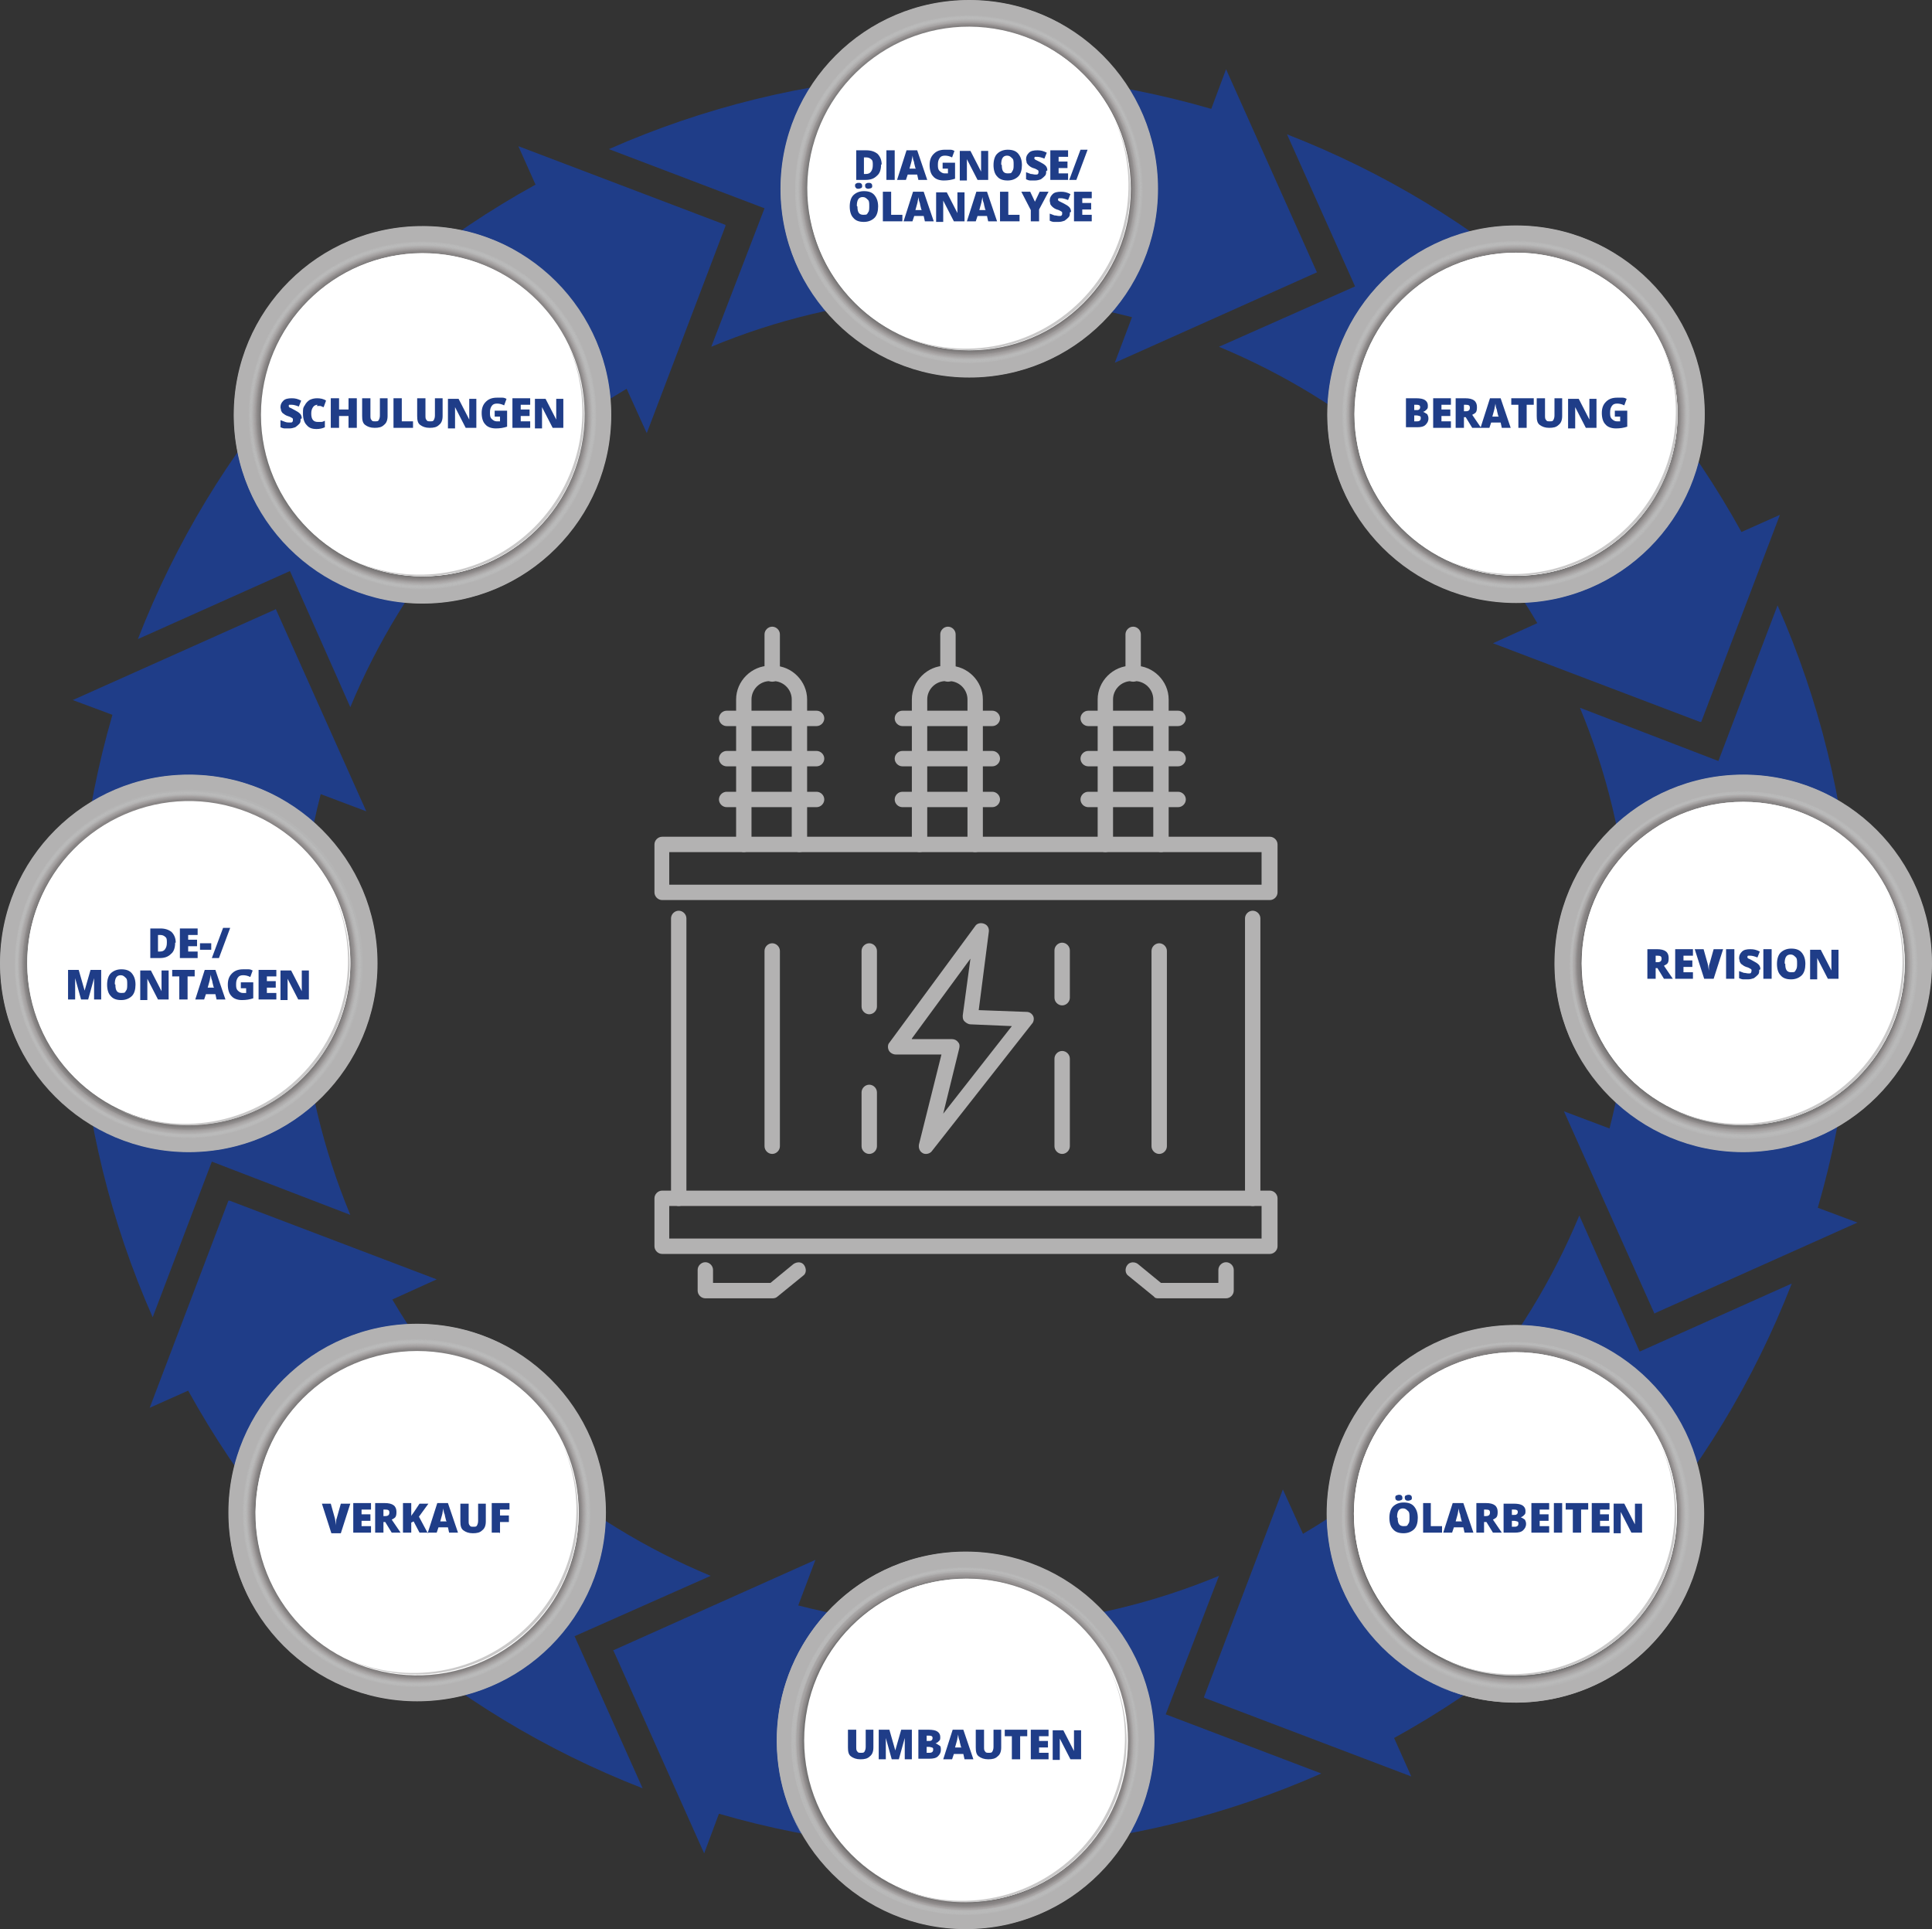 <?xml version="1.0" encoding="UTF-8"?>
<svg xmlns="http://www.w3.org/2000/svg" version="1.1" viewBox="0 0 326.5 326">
  <rect x="0" y="0" width="326.5" height="326" fill="#333333" stroke="none"/>
  <!-- Generator: Adobe Illustrator 29.7.1, SVG Export Plug-In . SVG Version: 2.1.1 Build 8)  -->
  <defs>
    <style>
      .st0 {
        fill: #f8f7f8;
        opacity: 0;
      }

      .st1 {
        fill: #c4c1c2;
        opacity: .1;
      }

      .st2 {
        fill: #787676;
        opacity: .3;
      }

      .st3 {
        fill: #cbc9c9;
        opacity: .1;
      }

      .st4 {
        fill: #9d999a;
        opacity: .2;
      }

      .st5 {
        fill: #5d5c5c;
        opacity: .4;
      }

      .st6 {
        fill: #b3b0b1;
        opacity: .2;
      }

      .st7 {
        fill: #f0eff0;
        opacity: 0;
      }

      .st8 {
        fill: #939090;
        opacity: .2;
      }

      .st9 {
        fill: #f4f3f4;
        opacity: 0;
      }

      .st10 {
        fill: #706e6e;
        opacity: .3;
      }

      .st11, .st12 {
        fill: #fff;
      }

      .st13 {
        fill: #adaaaa;
        opacity: .2;
      }

      .st14 {
        fill: #fbfbfb;
        opacity: 0;
      }

      .st15 {
        fill: #7e7b7b;
        opacity: .3;
      }

      .st16 {
        fill: #969393;
        opacity: .2;
      }

      .st17 {
        fill: #686666;
        opacity: .4;
      }

      .st18 {
        fill: #7b7979;
        opacity: .3;
      }

      .st19 {
        fill: #cac9c9;
      }

      .st20 {
        fill: #605f5f;
        opacity: .4;
      }

      .st21 {
        fill: #bdbabb;
        opacity: .1;
      }

      .st22 {
        fill: #cecccd;
        opacity: .1;
      }

      .st12 {
        opacity: 0;
      }

      .st23 {
        fill: #a6a3a3;
        opacity: .2;
      }

      .st24 {
        fill: #908d8d;
        opacity: .3;
      }

      .st25 {
        fill: #8a8787;
        opacity: .3;
      }

      .st26 {
        fill: #a09d9d;
        opacity: .2;
      }

      .st27 {
        fill: #d9d7d8;
        opacity: 0;
      }

      .st28 {
        fill: #d2d0d0;
        opacity: 0;
      }

      .st29 {
        isolation: isolate;
      }

      .st30 {
        fill: #6b6969;
        opacity: .4;
      }

      .st31 {
        fill: #1f3d88;
      }

      .st32 {
        fill: #636161;
        opacity: .4;
      }

      .st33 {
        fill: #999696;
        opacity: .2;
      }

      .st34 {
        fill: #6e6b6b;
        opacity: .3;
      }

      .st35 {
        fill: #d6d3d4;
        opacity: 0;
      }

      .st36 {
        fill: #dddbdc;
        opacity: 0;
      }

      .st37 {
        mix-blend-mode: multiply;
      }

      .st38 {
        fill: #5b5a5a;
        opacity: .4;
      }

      .st39 {
        fill: #8d8a8a;
        opacity: .3;
      }

      .st40 {
        fill: #c0bebe;
        opacity: .1;
      }

      .st41 {
        fill: #b0adad;
        opacity: .2;
      }

      .st42 {
        fill: #e8e7e8;
        opacity: 0;
      }

      .st43 {
        fill: #e4e3e4;
        opacity: 0;
      }

      .st44 {
        fill: #aaa6a7;
        opacity: .2;
      }

      .st45 {
        fill: #848181;
        opacity: .3;
      }

      .st46 {
        fill: #bab7b8;
        opacity: .1;
      }

      .st47 {
        fill: #b7b4b4;
        opacity: .2;
      }

      .st48 {
        fill: #656464;
        opacity: .4;
      }

      .st49 {
        fill: #878484;
        opacity: .3;
      }

      .st50 {
        fill: #b3b2b2;
      }

      .st51 {
        fill: #e1dfe0;
        opacity: 0;
      }

      .st52 {
        fill: #737171;
        opacity: .3;
      }

      .st53 {
        fill: #767373;
        opacity: .3;
      }

      .st54 {
        fill: #a3a0a0;
        opacity: .2;
      }

      .st55 {
        fill: #817e7e;
        opacity: .3;
      }

      .st56 {
        fill: #ecebec;
        opacity: 0;
      }

      .st57 {
        fill: #c7c5c6;
        opacity: .1;
      }
    </style>
  </defs>
  <g class="st29">
    <g id="Ebene_1">
      <g id="arrows">
        <g>
          <path class="st31" d="M122.6,38l-35-13.3,2.9,6.5c-30.8,17-54.4,43.9-67.2,76.8l25.7-11.5,10.2,23c9.1-21.9,25.1-41.1,46.7-53.8l3.4,7.5,13.3-35Z"/>
          <path class="st31" d="M46.5,103l-34.2,15.3,6.7,2.5c-9.8,33.7-7.4,69.6,6.8,101.8l10-26.3,23.4,9c-9.1-21.9-11.3-46.8-5-71.1l7.7,2.9-15.3-34.2Z"/>
          <path class="st31" d="M38.6,202.9l-13.3,35,6.5-2.9c17,30.8,43.9,54.4,76.8,67.2l-11.5-25.7,23-10.2c-21.9-9.1-41.1-25.1-53.8-46.7l7.5-3.4-35-13.3Z"/>
          <path class="st31" d="M103.7,279l15.3,34.2,2.5-6.7c33.7,9.8,69.6,7.4,101.8-6.8l-26.3-10,9-23.4c-21.9,9.1-46.8,11.3-71.1,5l2.9-7.7-34.2,15.3Z"/>
          <path class="st31" d="M203.5,286.9l35,13.3-2.9-6.5c30.8-17,54.4-43.9,67.2-76.8l-25.7,11.5-10.2-23c-9.1,21.9-25.1,41.1-46.7,53.8l-3.4-7.5-13.3,35Z"/>
          <path class="st31" d="M279.7,221.9l34.2-15.3-6.7-2.5c9.8-33.7,7.4-69.6-6.8-101.8l-10,26.3-23.4-9c9.1,21.9,11.3,46.8,5,71.1l-7.7-2.9,15.3,34.2Z"/>
          <path class="st31" d="M287.5,122l13.3-35-6.5,2.9c-17-30.8-43.9-54.4-76.8-67.2l11.5,25.7-23,10.2c21.9,9.1,41.1,25.1,53.8,46.7l-7.5,3.4,35,13.3Z"/>
          <path class="st31" d="M222.5,45.9l-15.3-34.2-2.5,6.7c-33.7-9.8-69.6-7.4-101.8,6.8l26.3,10-9,23.4c21.9-9.1,46.8-11.3,71.1-5l-2.9,7.7,34.2-15.3Z"/>
        </g>
      </g>
      <g id="infoCircles">
        <g>
          <g>
            <circle class="st50" cx="31.9" cy="162.8" r="31.9"/>
            <path class="st50" d="M54,184.9c-9.8,9.8-24.3,12-36.1,6.5,11.9,5.8,26.7,3.8,36.5-6.1,9.9-9.9,11.9-24.6,6.1-36.5,5.4,11.8,3.3,26.3-6.5,36.1Z"/>
            <path class="st50" d="M9.8,140.7c10.5-10.5,26.5-12.2,38.7-5.1-12.3-7.5-28.5-5.9-39.1,4.7-10.6,10.6-12.2,26.8-4.7,39.1-7.1-12.2-5.4-28.2,5.1-38.7Z"/>
          </g>
          <g class="st37">
            <circle class="st12" cx="31.9" cy="162.9" r="30.3" transform="translate(-105.9 70.2) rotate(-45)"/>
            <circle class="st14" cx="31.9" cy="162.9" r="30.2" transform="translate(-105.9 70.2) rotate(-45)"/>
            <circle class="st0" cx="31.8" cy="162.9" r="30.1" transform="translate(-105.9 70.2) rotate(-45)"/>
            <circle class="st9" cx="31.8" cy="162.9" r="30" transform="translate(-105.9 70.2) rotate(-45)"/>
            <circle class="st7" cx="31.8" cy="162.9" r="30" transform="translate(-105.9 70.2) rotate(-45)"/>
            <circle class="st56" cx="31.8" cy="162.9" r="29.9" transform="translate(-99.7 61.6) rotate(-41.3)"/>
            <circle class="st42" cx="31.8" cy="162.9" r="29.8" transform="translate(-98.7 60.4) rotate(-40.8)"/>
            <circle class="st43" cx="31.8" cy="162.9" r="29.8" transform="translate(-97.7 59.1) rotate(-40.3)"/>
            <circle class="st51" cx="31.8" cy="162.9" r="29.7" transform="translate(-96.7 57.9) rotate(-39.7)"/>
            <circle class="st36" cx="31.8" cy="162.9" r="29.6" transform="translate(-95.7 56.7) rotate(-39.2)"/>
            <circle class="st27" cx="31.8" cy="162.9" r="29.6" transform="translate(-94.7 55.5) rotate(-38.6)"/>
            <circle class="st35" cx="31.8" cy="162.9" r="29.5" transform="translate(-93.7 54.4) rotate(-38.1)"/>
            <circle class="st28" cx="31.8" cy="162.9" r="29.4" transform="translate(-92.7 53.2) rotate(-37.6)"/>
            <circle class="st22" cx="31.8" cy="162.9" r="29.4" transform="translate(-91.7 52.1) rotate(-37.1)"/>
            <circle class="st3" cx="31.8" cy="162.9" r="29.3" transform="translate(-90.7 51) rotate(-36.5)"/>
            <circle class="st57" cx="31.8" cy="162.9" r="29.2" transform="translate(-89.7 49.9) rotate(-36)"/>
            <circle class="st1" cx="31.8" cy="162.9" r="29.2" transform="translate(-88.7 48.8) rotate(-35.5)"/>
            <circle class="st40" cx="31.8" cy="162.9" r="29.1" transform="translate(-87.7 47.8) rotate(-35)"/>
            <circle class="st21" cx="31.8" cy="162.9" r="29" transform="translate(-86.8 46.8) rotate(-34.5)"/>
            <circle class="st46" cx="31.8" cy="162.9" r="29" transform="translate(-85.8 45.8) rotate(-34.1)"/>
            <circle class="st47" cx="31.8" cy="162.9" r="28.9" transform="translate(-84.8 44.8) rotate(-33.6)"/>
            <circle class="st6" cx="31.8" cy="162.9" r="28.8" transform="translate(-83.8 43.8) rotate(-33.1)"/>
            <circle class="st41" cx="31.8" cy="162.9" r="28.7" transform="translate(-82.8 42.9) rotate(-32.6)"/>
            <circle class="st13" cx="31.8" cy="162.9" r="28.7" transform="translate(-81.9 42) rotate(-32.2)"/>
            <circle class="st44" cx="31.8" cy="162.9" r="28.6" transform="translate(-80.9 41.1) rotate(-31.7)"/>
            <circle class="st23" cx="31.8" cy="162.9" r="28.5" transform="translate(-80 40.2) rotate(-31.3)"/>
            <circle class="st54" cx="31.8" cy="162.9" r="28.5" transform="translate(-79 39.3) rotate(-30.8)"/>
            <circle class="st26" cx="31.8" cy="162.9" r="28.4" transform="translate(-78.1 38.5) rotate(-30.4)"/>
            <circle class="st4" cx="31.8" cy="162.9" r="28.3" transform="translate(-77.2 37.7) rotate(-30)"/>
            <circle class="st33" cx="31.8" cy="162.9" r="28.3" transform="translate(-76.3 36.9) rotate(-29.6)"/>
            <circle class="st16" cx="31.8" cy="162.9" r="28.2" transform="translate(-75.4 36.2) rotate(-29.2)"/>
            <circle class="st8" cx="31.8" cy="162.9" r="28.1" transform="translate(-74.5 35.4) rotate(-28.8)"/>
            <circle class="st24" cx="31.8" cy="162.9" r="28.1" transform="translate(-73.6 34.7) rotate(-28.4)"/>
            <circle class="st39" cx="31.8" cy="162.9" r="28" transform="translate(-72.7 34) rotate(-28)"/>
            <circle class="st25" cx="31.8" cy="162.9" r="27.9" transform="translate(-71.9 33.3) rotate(-27.6)"/>
            <circle class="st49" cx="31.8" cy="162.9" r="27.9" transform="translate(-71 32.6) rotate(-27.2)"/>
            <circle class="st45" cx="31.8" cy="162.9" r="27.8" transform="translate(-70.2 31.9) rotate(-26.9)"/>
            <circle class="st55" cx="31.8" cy="162.9" r="27.7" transform="translate(-69.4 31.3) rotate(-26.5)"/>
            <circle class="st15" cx="31.8" cy="162.9" r="27.6" transform="translate(-68.5 30.7) rotate(-26.1)"/>
            <circle class="st18" cx="31.8" cy="162.9" r="27.6" transform="translate(-67.7 30.1) rotate(-25.8)"/>
            <circle class="st2" cx="31.8" cy="162.9" r="27.5" transform="translate(-66.9 29.5) rotate(-25.5)"/>
            <circle class="st53" cx="31.8" cy="162.9" r="27.4" transform="translate(-66.2 28.9) rotate(-25.1)"/>
            <circle class="st52" cx="31.8" cy="162.9" r="27.4" transform="translate(-65.4 28.3) rotate(-24.8)"/>
            <circle class="st10" cx="31.8" cy="162.9" r="27.3" transform="translate(-64.6 27.8) rotate(-24.5)"/>
            <circle class="st34" cx="31.8" cy="162.9" r="27.2" transform="translate(-63.9 27.3) rotate(-24.2)"/>
            <circle class="st30" cx="31.8" cy="162.9" r="27.2" transform="translate(-63.2 26.8) rotate(-23.9)"/>
            <circle class="st17" cx="31.8" cy="162.9" r="27.1" transform="translate(-62.4 26.3) rotate(-23.5)"/>
            <circle class="st48" cx="31.8" cy="162.9" r="27" transform="translate(-61.7 25.8) rotate(-23.3)"/>
            <circle class="st32" cx="31.8" cy="162.9" r="27" transform="translate(-61 25.3) rotate(-23)"/>
            <circle class="st20" cx="31.8" cy="162.9" r="26.9" transform="translate(-60.3 24.8) rotate(-22.7)"/>
            <circle class="st5" cx="31.7" cy="162.9" r="26.8" transform="translate(-59.7 24.4) rotate(-22.4)"/>
            <circle class="st38" cx="31.7" cy="162.9" r="26.8" transform="translate(-59 23.9) rotate(-22.1)"/>
          </g>
          <circle class="st11" cx="31.9" cy="162.8" r="27.3" transform="translate(-131.2 132.4) rotate(-68.4)"/>
          <g>
            <circle class="st11" cx="31.9" cy="162.8" r="27.3"/>
            <path class="st19" d="M50.8,181.8c-8.4,8.4-20.8,10.3-31,5.6,10.2,5,22.8,3.2,31.3-5.2,8.5-8.5,10.2-21.1,5.2-31.3,4.7,10.1,2.8,22.6-5.6,31Z"/>
          </g>
        </g>
        <g>
          <g>
            <circle class="st50" cx="163.2" cy="294.1" r="31.9"/>
            <path class="st50" d="M185.3,316.2c-9.8,9.8-24.3,12-36.1,6.5,11.9,5.8,26.7,3.8,36.5-6.1,9.9-9.9,11.9-24.6,6.1-36.5,5.4,11.8,3.3,26.3-6.5,36.1Z"/>
            <path class="st50" d="M141,272c10.5-10.5,26.5-12.2,38.7-5.1-12.3-7.5-28.5-5.9-39.1,4.7-10.6,10.6-12.2,26.8-4.7,39.1-7.1-12.2-5.4-28.2,5.1-38.7Z"/>
          </g>
          <g class="st37">
            <circle class="st12" cx="163.1" cy="294.2" r="30.3" transform="translate(-173 306.9) rotate(-63.2)"/>
            <circle class="st14" cx="163.1" cy="294.2" r="30.2" transform="translate(-173.2 300.6) rotate(-62.1)"/>
            <circle class="st0" cx="163.1" cy="294.2" r="30.1" transform="translate(-173.3 293.3) rotate(-60.8)"/>
            <circle class="st9" cx="163.1" cy="294.2" r="30" transform="translate(-173.2 284.9) rotate(-59.4)"/>
            <circle class="st7" cx="163.1" cy="294.2" r="30" transform="translate(-172.7 275.2) rotate(-57.8)"/>
            <circle class="st56" cx="163.1" cy="294.2" r="29.9" transform="translate(-171.9 263.9) rotate(-55.8)"/>
            <circle class="st42" cx="163.1" cy="294.2" r="29.8" transform="translate(-170.5 250.8) rotate(-53.6)"/>
            <circle class="st43" cx="163.1" cy="294.2" r="29.8" transform="translate(-168.1 235.6) rotate(-51)"/>
            <circle class="st51" cx="163.1" cy="294.2" r="29.7" transform="translate(-160.3 201.5) rotate(-45)"/>
            <circle class="st36" cx="163.1" cy="294.2" r="29.6" transform="translate(-160.3 201.5) rotate(-45)"/>
            <circle class="st27" cx="163.1" cy="294.2" r="29.6" transform="translate(-160.3 201.5) rotate(-45)"/>
            <circle class="st35" cx="163.1" cy="294.2" r="29.5" transform="translate(-142.4 153.3) rotate(-36.2)"/>
            <circle class="st28" cx="163.1" cy="294.2" r="29.4" transform="translate(-130.6 130.1) rotate(-31.8)"/>
            <circle class="st22" cx="163.1" cy="294.2" r="29.4" transform="translate(-117.1 108.1) rotate(-27.4)"/>
            <circle class="st3" cx="163.1" cy="294.2" r="29.3" transform="translate(-102.8 88.1) rotate(-23.2)"/>
            <circle class="st57" cx="163.1" cy="294.2" r="29.2" transform="translate(-88.5 70.9) rotate(-19.4)"/>
            <circle class="st1" cx="163.1" cy="294.2" r="29.2" transform="translate(-74.9 56.4) rotate(-16)"/>
            <circle class="st40" cx="163.1" cy="294.2" r="29.1" transform="translate(-62.4 44.6) rotate(-13.1)"/>
            <circle class="st21" cx="163.1" cy="294.2" r="29" transform="translate(-51.1 34.9) rotate(-10.6)"/>
            <circle class="st46" cx="163.1" cy="294.2" r="29" transform="translate(-41.2 27) rotate(-8.4)"/>
            <circle class="st47" cx="163.1" cy="294.2" r="28.9" transform="translate(-32.5 20.5) rotate(-6.5)"/>
            <circle class="st6" cx="163.1" cy="294.2" r="28.8" transform="translate(-24.8 15.2) rotate(-5)"/>
            <circle class="st41" cx="163.1" cy="294.2" r="28.7" transform="translate(-18 10.7) rotate(-3.6)"/>
            <circle class="st13" cx="163.1" cy="294.2" r="28.7" transform="translate(-12.1 7) rotate(-2.4)"/>
            <circle class="st44" cx="163.1" cy="294.2" r="28.6" transform="translate(-6.8 3.9) rotate(-1.3)"/>
            <circle class="st23" cx="163.1" cy="294.2" r="28.5" transform="translate(-2.1 1.2) rotate(-.4)"/>
            <circle class="st54" cx="163.1" cy="294.2" r="28.5" transform="translate(-132.2 455.3) rotate(-89.6)"/>
            <circle class="st26" cx="163.1" cy="294.2" r="28.4" transform="translate(-134.3 451.5) rotate(-88.9)"/>
            <circle class="st4" cx="163.1" cy="294.2" r="28.3" transform="translate(-136 448.2) rotate(-88.2)"/>
            <circle class="st33" cx="163.1" cy="294.2" r="28.3" transform="translate(-137.6 445.1) rotate(-87.7)"/>
            <circle class="st16" cx="163.1" cy="294.2" r="28.2" transform="translate(-138.9 442.4) rotate(-87.1)"/>
            <circle class="st8" cx="163.1" cy="294.2" r="28.1" transform="translate(-140.1 439.9) rotate(-86.7)"/>
            <circle class="st24" cx="163.1" cy="294.2" r="28.1" transform="translate(-141.2 437.6) rotate(-86.2)"/>
            <circle class="st39" cx="163.1" cy="294.2" r="28" transform="translate(-142.2 435.5) rotate(-85.8)"/>
            <circle class="st25" cx="163.1" cy="294.2" r="27.9" transform="translate(-143.1 433.5) rotate(-85.5)"/>
            <circle class="st49" cx="163.1" cy="294.2" r="27.9" transform="translate(-143.9 431.8) rotate(-85.1)"/>
            <circle class="st45" cx="163.1" cy="294.2" r="27.8" transform="translate(-144.6 430.1) rotate(-84.8)"/>
            <circle class="st55" cx="163.1" cy="294.2" r="27.7" transform="translate(-145.3 428.6) rotate(-84.5)"/>
            <circle class="st15" cx="163.1" cy="294.2" r="27.6" transform="translate(-145.9 427.2) rotate(-84.3)"/>
            <circle class="st18" cx="163.1" cy="294.2" r="27.6" transform="translate(-146.5 425.8) rotate(-84)"/>
            <circle class="st2" cx="163.1" cy="294.2" r="27.5" transform="translate(-147 424.6) rotate(-83.8)"/>
            <circle class="st53" cx="163" cy="294.2" r="27.4" transform="translate(-147.5 423.4) rotate(-83.6)"/>
            <circle class="st52" cx="163" cy="294.2" r="27.4" transform="translate(-148 422.3) rotate(-83.4)"/>
            <circle class="st10" cx="163" cy="294.2" r="27.3" transform="translate(-148.4 421.3) rotate(-83.2)"/>
            <circle class="st34" cx="163" cy="294.2" r="27.2" transform="translate(-148.8 420.4) rotate(-83)"/>
            <circle class="st30" cx="163" cy="294.2" r="27.2" transform="translate(-149.1 419.4) rotate(-82.9)"/>
            <circle class="st17" cx="163" cy="294.2" r="27.1" transform="translate(-149.5 418.6) rotate(-82.7)"/>
            <circle class="st48" cx="163" cy="294.2" r="27" transform="translate(-149.8 417.8) rotate(-82.6)"/>
            <circle class="st32" cx="163" cy="294.2" r="27" transform="translate(-150.1 417) rotate(-82.4)"/>
            <circle class="st20" cx="163" cy="294.2" r="26.9" transform="translate(-150.4 416.3) rotate(-82.3)"/>
            <circle class="st5" cx="163" cy="294.2" r="26.8" transform="translate(-150.7 415.6) rotate(-82.2)"/>
            <circle class="st38" cx="163" cy="294.2" r="26.8" transform="translate(-150.9 414.9) rotate(-82)"/>
          </g>
          <circle class="st11" cx="163.2" cy="294.1" r="27.3" transform="translate(-27.8 17.3) rotate(-5.6)"/>
          <g>
            <circle class="st11" cx="163.2" cy="294.1" r="27.3"/>
            <path class="st19" d="M182.1,313.1c-8.4,8.4-20.8,10.3-31,5.6,10.2,5,22.8,3.2,31.3-5.2,8.5-8.5,10.2-21.1,5.2-31.3,4.7,10.1,2.8,22.6-5.6,31Z"/>
          </g>
        </g>
        <g>
          <g>
            <circle class="st50" cx="256.1" cy="255.8" r="31.9"/>
            <path class="st50" d="M278.2,278c-9.8,9.8-24.3,12-36.1,6.5,11.9,5.8,26.7,3.8,36.5-6.1s11.9-24.6,6.1-36.5c5.4,11.8,3.3,26.3-6.5,36.1Z"/>
            <path class="st50" d="M234,233.7c10.5-10.5,26.5-12.2,38.7-5.1-12.3-7.5-28.5-5.9-39.1,4.7-10.6,10.6-12.2,26.8-4.7,39.1-7.1-12.2-5.4-28.2,5.1-38.7Z"/>
          </g>
          <g class="st37">
            <circle class="st12" cx="256" cy="255.9" r="30.3" transform="translate(-51.9 446.3) rotate(-76.7)"/>
            <circle class="st14" cx="256" cy="255.9" r="30.2" transform="translate(-51.5 446.9) rotate(-76.8)"/>
            <circle class="st0" cx="256" cy="255.9" r="30.1" transform="translate(-51.1 447.5) rotate(-76.9)"/>
            <circle class="st9" cx="256" cy="255.9" r="30" transform="translate(-50.8 448.1) rotate(-77)"/>
            <circle class="st7" cx="256" cy="255.9" r="30" transform="translate(-50.4 448.7) rotate(-77.2)"/>
            <circle class="st56" cx="256" cy="255.9" r="29.9" transform="translate(-50.1 449.2) rotate(-77.3)"/>
            <circle class="st42" cx="256" cy="255.9" r="29.8" transform="translate(-49.7 449.8) rotate(-77.4)"/>
            <circle class="st43" cx="256" cy="255.9" r="29.8" transform="translate(-49.4 450.3) rotate(-77.5)"/>
            <circle class="st51" cx="256" cy="255.9" r="29.7" transform="translate(-49.1 450.8) rotate(-77.6)"/>
            <circle class="st36" cx="256" cy="255.9" r="29.6" transform="translate(-48.7 451.4) rotate(-77.7)"/>
            <circle class="st27" cx="256" cy="255.9" r="29.6" transform="translate(-48.4 451.9) rotate(-77.8)"/>
            <circle class="st35" cx="256" cy="255.9" r="29.5" transform="translate(-48.1 452.4) rotate(-77.9)"/>
            <circle class="st28" cx="256" cy="255.9" r="29.4" transform="translate(-47.7 452.9) rotate(-77.9)"/>
            <circle class="st22" cx="256" cy="255.9" r="29.4" transform="translate(-47.4 453.4) rotate(-78)"/>
            <circle class="st3" cx="256" cy="255.9" r="29.3" transform="translate(-47.1 453.8) rotate(-78.1)"/>
            <circle class="st57" cx="256" cy="255.9" r="29.2" transform="translate(-46.8 454.3) rotate(-78.2)"/>
            <circle class="st1" cx="256" cy="255.9" r="29.2" transform="translate(-46.5 454.8) rotate(-78.3)"/>
            <circle class="st40" cx="256" cy="255.9" r="29.1" transform="translate(-46.2 455.3) rotate(-78.4)"/>
            <circle class="st21" cx="256" cy="255.9" r="29" transform="translate(-45.9 455.7) rotate(-78.5)"/>
            <circle class="st46" cx="256" cy="255.9" r="29" transform="translate(-45.6 456.2) rotate(-78.6)"/>
            <circle class="st47" cx="256" cy="255.9" r="28.9" transform="translate(-45.3 456.6) rotate(-78.7)"/>
            <circle class="st6" cx="256" cy="255.9" r="28.8" transform="translate(-45 457) rotate(-78.7)"/>
            <circle class="st41" cx="256" cy="255.9" r="28.7" transform="translate(-44.7 457.5) rotate(-78.8)"/>
            <circle class="st13" cx="256" cy="255.9" r="28.7" transform="translate(-44.4 457.9) rotate(-78.9)"/>
            <circle class="st44" cx="256" cy="255.9" r="28.6" transform="translate(-44.2 458.3) rotate(-79)"/>
            <circle class="st23" cx="256" cy="255.9" r="28.5" transform="translate(-43.9 458.7) rotate(-79.1)"/>
            <circle class="st54" cx="256" cy="255.9" r="28.5" transform="translate(-43.6 459.1) rotate(-79.1)"/>
            <circle class="st26" cx="256" cy="255.9" r="28.4" transform="translate(-43.3 459.5) rotate(-79.2)"/>
            <circle class="st4" cx="256" cy="255.9" r="28.3" transform="translate(-43.1 459.9) rotate(-79.3)"/>
            <circle class="st33" cx="256" cy="255.9" r="28.3" transform="translate(-42.8 460.3) rotate(-79.4)"/>
            <circle class="st16" cx="256" cy="255.9" r="28.2" transform="translate(-42.6 460.7) rotate(-79.4)"/>
            <circle class="st8" cx="256" cy="255.9" r="28.1" transform="translate(-42.3 461) rotate(-79.5)"/>
            <circle class="st24" cx="256" cy="255.9" r="28.1" transform="translate(-42 461.4) rotate(-79.6)"/>
            <circle class="st39" cx="256" cy="255.9" r="28" transform="translate(-41.8 461.8) rotate(-79.7)"/>
            <circle class="st25" cx="256" cy="255.9" r="27.9" transform="translate(-41.5 462.1) rotate(-79.7)"/>
            <circle class="st49" cx="256" cy="255.9" r="27.9" transform="translate(-41.3 462.5) rotate(-79.8)"/>
            <circle class="st45" cx="256" cy="255.9" r="27.8" transform="translate(-41 462.8) rotate(-79.9)"/>
            <circle class="st55" cx="256" cy="255.9" r="27.7" transform="translate(-40.8 463.2) rotate(-79.9)"/>
            <circle class="st15" cx="256" cy="255.9" r="27.6" transform="translate(-40.6 463.5) rotate(-80)"/>
            <circle class="st18" cx="256" cy="255.9" r="27.6" transform="translate(-40.3 463.9) rotate(-80.1)"/>
            <circle class="st2" cx="256" cy="255.9" r="27.5" transform="translate(-40.1 464.2) rotate(-80.1)"/>
            <circle class="st53" cx="256" cy="255.9" r="27.4" transform="translate(-39.9 464.5) rotate(-80.2)"/>
            <circle class="st52" cx="256" cy="255.9" r="27.4" transform="translate(-39.6 464.8) rotate(-80.2)"/>
            <circle class="st10" cx="255.9" cy="255.9" r="27.3" transform="translate(-39.4 465.2) rotate(-80.3)"/>
            <circle class="st34" cx="255.9" cy="255.9" r="27.2" transform="translate(-39.2 465.5) rotate(-80.4)"/>
            <circle class="st30" cx="255.9" cy="255.9" r="27.2" transform="translate(-39 465.8) rotate(-80.4)"/>
            <circle class="st17" cx="255.9" cy="255.9" r="27.1" transform="translate(-38.8 466.1) rotate(-80.5)"/>
            <circle class="st48" cx="255.9" cy="255.9" r="27" transform="translate(-38.5 466.4) rotate(-80.6)"/>
            <circle class="st32" cx="255.9" cy="255.9" r="27" transform="translate(-38.3 466.7) rotate(-80.6)"/>
            <circle class="st20" cx="255.9" cy="255.9" r="26.9" transform="translate(-38.1 467) rotate(-80.7)"/>
            <circle class="st5" cx="255.9" cy="255.9" r="26.8" transform="translate(-37.9 467.3) rotate(-80.7)"/>
            <circle class="st38" cx="255.9" cy="255.9" r="26.8" transform="translate(-37.7 467.6) rotate(-80.8)"/>
          </g>
          <circle class="st11" cx="256.1" cy="255.8" r="27.3"/>
          <g>
            <circle class="st11" cx="256.1" cy="255.8" r="27.3"/>
            <path class="st19" d="M275,274.8c-8.4,8.4-20.8,10.3-31,5.6,10.2,5,22.8,3.2,31.3-5.2,8.5-8.5,10.2-21.1,5.2-31.3,4.7,10.1,2.8,22.6-5.6,31Z"/>
          </g>
        </g>
        <g>
          <g>
            <circle class="st50" cx="70.5" cy="255.6" r="31.9"/>
            <path class="st50" d="M92.6,277.7c-9.8,9.8-24.3,12-36.1,6.5,11.9,5.8,26.7,3.8,36.5-6.1,9.9-9.9,11.9-24.6,6.1-36.5,5.4,11.8,3.3,26.3-6.5,36.1Z"/>
            <path class="st50" d="M48.4,233.5c10.5-10.5,26.5-12.2,38.7-5.1-12.3-7.5-28.5-5.9-39.1,4.7-10.6,10.6-12.2,26.8-4.7,39.1-7.1-12.2-5.4-28.2,5.1-38.7Z"/>
          </g>
          <g class="st37">
            <circle class="st12" cx="70.5" cy="255.7" r="30.3"/>
            <circle class="st14" cx="70.5" cy="255.7" r="30.2"/>
            <circle class="st0" cx="70.5" cy="255.7" r="30.1"/>
            <circle class="st9" cx="70.5" cy="255.7" r="30"/>
            <circle class="st7" cx="70.5" cy="255.7" r="30"/>
            <circle class="st56" cx="70.4" cy="255.7" r="29.9"/>
            <circle class="st42" cx="70.4" cy="255.7" r="29.8"/>
            <circle class="st43" cx="70.4" cy="255.7" r="29.8"/>
            <circle class="st51" cx="70.4" cy="255.7" r="29.7"/>
            <circle class="st36" cx="70.4" cy="255.7" r="29.6"/>
            <circle class="st27" cx="70.4" cy="255.7" r="29.6"/>
            <circle class="st35" cx="70.4" cy="255.7" r="29.5"/>
            <circle class="st28" cx="70.4" cy="255.7" r="29.4"/>
            <circle class="st22" cx="70.4" cy="255.7" r="29.4"/>
            <circle class="st3" cx="70.4" cy="255.7" r="29.3"/>
            <circle class="st57" cx="70.4" cy="255.7" r="29.2"/>
            <circle class="st1" cx="70.4" cy="255.7" r="29.2"/>
            <circle class="st40" cx="70.4" cy="255.7" r="29.1"/>
            <circle class="st21" cx="70.4" cy="255.7" r="29"/>
            <circle class="st46" cx="70.4" cy="255.7" r="29"/>
            <circle class="st47" cx="70.4" cy="255.7" r="28.9"/>
            <circle class="st6" cx="70.4" cy="255.7" r="28.8"/>
            <circle class="st41" cx="70.4" cy="255.7" r="28.7"/>
            <circle class="st13" cx="70.4" cy="255.7" r="28.7"/>
            <circle class="st44" cx="70.4" cy="255.7" r="28.6"/>
            <circle class="st23" cx="70.4" cy="255.7" r="28.5"/>
            <circle class="st54" cx="70.4" cy="255.7" r="28.5"/>
            <circle class="st26" cx="70.4" cy="255.7" r="28.4"/>
            <circle class="st4" cx="70.4" cy="255.7" r="28.3"/>
            <circle class="st33" cx="70.4" cy="255.7" r="28.3"/>
            <circle class="st16" cx="70.4" cy="255.7" r="28.2"/>
            <circle class="st8" cx="70.4" cy="255.7" r="28.1"/>
            <circle class="st24" cx="70.4" cy="255.7" r="28.1"/>
            <circle class="st39" cx="70.4" cy="255.7" r="28"/>
            <circle class="st25" cx="70.4" cy="255.7" r="27.9"/>
            <circle class="st49" cx="70.4" cy="255.7" r="27.9"/>
            <circle class="st45" cx="70.4" cy="255.7" r="27.8"/>
            <circle class="st55" cx="70.4" cy="255.7" r="27.7"/>
            <circle class="st15" cx="70.4" cy="255.7" r="27.6"/>
            <circle class="st18" cx="70.4" cy="255.7" r="27.6"/>
            <circle class="st2" cx="70.4" cy="255.7" r="27.5"/>
            <circle class="st53" cx="70.4" cy="255.7" r="27.4"/>
            <circle class="st52" cx="70.4" cy="255.7" r="27.4"/>
            <circle class="st10" cx="70.4" cy="255.7" r="27.3"/>
            <circle class="st34" cx="70.4" cy="255.7" r="27.2"/>
            <circle class="st30" cx="70.4" cy="255.7" r="27.2"/>
            <circle class="st17" cx="70.4" cy="255.7" r="27.1"/>
            <circle class="st48" cx="70.4" cy="255.7" r="27"/>
            <circle class="st32" cx="70.4" cy="255.7" r="27"/>
            <circle class="st20" cx="70.4" cy="255.7" r="26.9"/>
            <circle class="st5" cx="70.4" cy="255.7" r="26.8"/>
            <circle class="st38" cx="70.4" cy="255.7" r="26.8"/>
          </g>
          <circle class="st11" cx="70.5" cy="255.6" r="27.3" transform="translate(-193.3 282.7) rotate(-80.4)"/>
          <g>
            <circle class="st11" cx="70.5" cy="255.6" r="27.3"/>
            <path class="st19" d="M89.4,274.6c-8.4,8.4-20.8,10.3-31,5.6,10.2,5,22.8,3.2,31.3-5.2,8.5-8.5,10.2-21.1,5.2-31.3,4.7,10.1,2.8,22.6-5.6,31Z"/>
          </g>
        </g>
        <g>
          <g>
            <circle class="st50" cx="71.4" cy="70.1" r="31.9"/>
            <path class="st50" d="M93.5,92.2c-9.8,9.8-24.3,12-36.1,6.5,11.9,5.8,26.7,3.8,36.5-6.1,9.9-9.9,11.9-24.6,6.1-36.5,5.4,11.8,3.3,26.3-6.5,36.1Z"/>
            <path class="st50" d="M49.3,48c10.5-10.5,26.5-12.2,38.7-5.1-12.3-7.5-28.5-5.9-39.1,4.7s-12.2,26.8-4.7,39.1c-7.1-12.2-5.4-28.2,5.1-38.7Z"/>
          </g>
          <g class="st37">
            <circle class="st12" cx="71.4" cy="70.2" r="30.3"/>
            <circle class="st14" cx="71.4" cy="70.2" r="30.2"/>
            <circle class="st0" cx="71.4" cy="70.2" r="30.1"/>
            <circle class="st9" cx="71.4" cy="70.2" r="30"/>
            <circle class="st7" cx="71.4" cy="70.2" r="30"/>
            <circle class="st56" cx="71.4" cy="70.2" r="29.9"/>
            <circle class="st42" cx="71.4" cy="70.2" r="29.8"/>
            <circle class="st43" cx="71.4" cy="70.2" r="29.8"/>
            <circle class="st51" cx="71.4" cy="70.2" r="29.7"/>
            <circle class="st36" cx="71.4" cy="70.2" r="29.6"/>
            <circle class="st27" cx="71.4" cy="70.2" r="29.6"/>
            <circle class="st35" cx="71.4" cy="70.2" r="29.5"/>
            <circle class="st28" cx="71.4" cy="70.2" r="29.4"/>
            <circle class="st22" cx="71.4" cy="70.2" r="29.4"/>
            <circle class="st3" cx="71.4" cy="70.2" r="29.3"/>
            <circle class="st57" cx="71.4" cy="70.2" r="29.2"/>
            <circle class="st1" cx="71.4" cy="70.2" r="29.2"/>
            <circle class="st40" cx="71.4" cy="70.2" r="29.1"/>
            <circle class="st21" cx="71.3" cy="70.2" r="29"/>
            <circle class="st46" cx="71.3" cy="70.2" r="29"/>
            <circle class="st47" cx="71.3" cy="70.2" r="28.9"/>
            <circle class="st6" cx="71.3" cy="70.2" r="28.8"/>
            <circle class="st41" cx="71.3" cy="70.2" r="28.7"/>
            <circle class="st13" cx="71.3" cy="70.2" r="28.7"/>
            <circle class="st44" cx="71.3" cy="70.2" r="28.6"/>
            <circle class="st23" cx="71.3" cy="70.2" r="28.5"/>
            <circle class="st54" cx="71.3" cy="70.2" r="28.5"/>
            <circle class="st26" cx="71.3" cy="70.2" r="28.4"/>
            <circle class="st4" cx="71.3" cy="70.2" r="28.3"/>
            <circle class="st33" cx="71.3" cy="70.2" r="28.3"/>
            <circle class="st16" cx="71.3" cy="70.2" r="28.2"/>
            <circle class="st8" cx="71.3" cy="70.2" r="28.1"/>
            <circle class="st24" cx="71.3" cy="70.2" r="28.1"/>
            <circle class="st39" cx="71.3" cy="70.2" r="28"/>
            <circle class="st25" cx="71.3" cy="70.2" r="27.9"/>
            <circle class="st49" cx="71.3" cy="70.2" r="27.9"/>
            <circle class="st45" cx="71.3" cy="70.2" r="27.8"/>
            <circle class="st55" cx="71.3" cy="70.2" r="27.7"/>
            <circle class="st15" cx="71.3" cy="70.2" r="27.6"/>
            <circle class="st18" cx="71.3" cy="70.2" r="27.6"/>
            <circle class="st2" cx="71.3" cy="70.2" r="27.5"/>
            <circle class="st53" cx="71.3" cy="70.2" r="27.4"/>
            <circle class="st52" cx="71.3" cy="70.2" r="27.4"/>
            <circle class="st10" cx="71.3" cy="70.2" r="27.3"/>
            <circle class="st34" cx="71.3" cy="70.2" r="27.2"/>
            <circle class="st30" cx="71.3" cy="70.2" r="27.2"/>
            <circle class="st17" cx="71.3" cy="70.2" r="27.1"/>
            <circle class="st48" cx="71.3" cy="70.2" r="27"/>
            <circle class="st32" cx="71.3" cy="70.2" r="27"/>
            <circle class="st20" cx="71.3" cy="70.2" r="26.9"/>
            <circle class="st5" cx="71.3" cy="70.2" r="26.8"/>
            <circle class="st38" cx="71.3" cy="70.2" r="26.8"/>
          </g>
          <circle class="st11" cx="71.4" cy="70.1" r="27.3" transform="translate(-13.8 122.4) rotate(-76)"/>
          <g>
            <circle class="st11" cx="71.4" cy="70.1" r="27.3"/>
            <path class="st19" d="M90.4,89c-8.4,8.4-20.8,10.3-31,5.6,10.2,5,22.8,3.2,31.3-5.2,8.5-8.5,10.2-21.1,5.2-31.3,4.7,10.1,2.8,22.6-5.6,31Z"/>
          </g>
        </g>
        <g>
          <g>
            <circle class="st50" cx="163.8" cy="31.9" r="31.9"/>
            <path class="st50" d="M185.9,54c-9.8,9.8-24.3,12-36.1,6.5,11.9,5.8,26.7,3.8,36.5-6.1,9.9-9.9,11.9-24.6,6.1-36.5,5.4,11.8,3.3,26.3-6.5,36.1Z"/>
            <path class="st50" d="M141.7,9.8c10.5-10.5,26.5-12.2,38.7-5.1-12.3-7.5-28.5-5.9-39.1,4.7-10.6,10.6-12.2,26.8-4.7,39.1-7.1-12.2-5.4-28.2,5.1-38.7Z"/>
          </g>
          <g class="st37">
            <circle class="st12" cx="163.8" cy="32" r="30.3"/>
            <circle class="st14" cx="163.8" cy="32" r="30.2" transform="translate(131.3 195.6) rotate(-89.8)"/>
            <circle class="st0" cx="163.8" cy="32" r="30.1" transform="translate(130.8 195.5) rotate(-89.7)"/>
            <circle class="st9" cx="163.8" cy="32" r="30" transform="translate(130.3 195.4) rotate(-89.5)"/>
            <circle class="st7" cx="163.8" cy="32" r="30" transform="translate(129.8 195.3) rotate(-89.3)"/>
            <circle class="st56" cx="163.8" cy="32" r="29.9" transform="translate(129.3 195.2) rotate(-89.1)"/>
            <circle class="st42" cx="163.8" cy="32" r="29.8" transform="translate(128.7 195.1) rotate(-88.9)"/>
            <circle class="st43" cx="163.8" cy="32" r="29.8" transform="translate(128.2 195) rotate(-88.7)"/>
            <circle class="st51" cx="163.8" cy="32" r="29.7" transform="translate(127.7 194.9) rotate(-88.6)"/>
            <circle class="st36" cx="163.8" cy="32" r="29.6" transform="translate(127.1 194.7) rotate(-88.4)"/>
            <circle class="st27" cx="163.8" cy="32" r="29.6" transform="translate(126.6 194.6) rotate(-88.2)"/>
            <circle class="st35" cx="163.8" cy="32" r="29.5" transform="translate(126 194.5) rotate(-88)"/>
            <circle class="st28" cx="163.8" cy="32" r="29.4" transform="translate(125.5 194.4) rotate(-87.8)"/>
            <circle class="st22" cx="163.7" cy="32" r="29.4" transform="translate(124.9 194.2) rotate(-87.6)"/>
            <circle class="st3" cx="163.7" cy="32" r="29.3" transform="translate(124.3 194.1) rotate(-87.4)"/>
            <circle class="st57" cx="163.7" cy="32" r="29.2" transform="translate(123.7 193.9) rotate(-87.2)"/>
            <circle class="st1" cx="163.7" cy="32" r="29.2" transform="translate(123.1 193.8) rotate(-87)"/>
            <circle class="st40" cx="163.7" cy="32" r="29.1" transform="translate(122.6 193.6) rotate(-86.8)"/>
            <circle class="st21" cx="163.7" cy="32" r="29" transform="translate(122 193.5) rotate(-86.5)"/>
            <circle class="st46" cx="163.7" cy="32" r="29" transform="translate(121.3 193.3) rotate(-86.3)"/>
            <circle class="st47" cx="163.7" cy="32" r="28.9" transform="translate(120.7 193.2) rotate(-86.1)"/>
            <circle class="st6" cx="163.7" cy="32" r="28.8" transform="translate(120.1 193) rotate(-85.9)"/>
            <circle class="st41" cx="163.7" cy="32" r="28.7" transform="translate(119.5 192.8) rotate(-85.7)"/>
            <circle class="st13" cx="163.7" cy="32" r="28.7" transform="translate(118.9 192.6) rotate(-85.4)"/>
            <circle class="st44" cx="163.7" cy="32" r="28.6" transform="translate(118.2 192.5) rotate(-85.2)"/>
            <circle class="st23" cx="163.7" cy="32" r="28.5" transform="translate(117.6 192.3) rotate(-85)"/>
            <circle class="st54" cx="163.7" cy="32" r="28.5" transform="translate(116.9 192.1) rotate(-84.8)"/>
            <circle class="st26" cx="163.7" cy="32" r="28.4" transform="translate(116.3 191.9) rotate(-84.5)"/>
            <circle class="st4" cx="163.7" cy="32" r="28.3" transform="translate(115.6 191.7) rotate(-84.3)"/>
            <circle class="st33" cx="163.7" cy="32" r="28.3" transform="translate(114.9 191.5) rotate(-84)"/>
            <circle class="st16" cx="163.7" cy="32" r="28.2" transform="translate(114.2 191.3) rotate(-83.8)"/>
            <circle class="st8" cx="163.7" cy="32" r="28.1" transform="translate(113.6 191.1) rotate(-83.6)"/>
            <circle class="st24" cx="163.7" cy="32" r="28.1" transform="translate(112.9 190.8) rotate(-83.3)"/>
            <circle class="st39" cx="163.7" cy="32" r="28" transform="translate(112.2 190.6) rotate(-83.1)"/>
            <circle class="st25" cx="163.7" cy="32" r="27.9" transform="translate(111.5 190.4) rotate(-82.8)"/>
            <circle class="st49" cx="163.7" cy="32" r="27.9" transform="translate(110.8 190.1) rotate(-82.5)"/>
            <circle class="st45" cx="163.7" cy="32" r="27.8" transform="translate(110 189.9) rotate(-82.3)"/>
            <circle class="st55" cx="163.7" cy="32" r="27.7" transform="translate(109.3 189.6) rotate(-82)"/>
            <circle class="st15" cx="163.7" cy="32" r="27.6" transform="translate(108.6 189.4) rotate(-81.8)"/>
            <circle class="st18" cx="163.7" cy="32" r="27.6" transform="translate(107.9 189.1) rotate(-81.5)"/>
            <circle class="st2" cx="163.7" cy="32" r="27.5" transform="translate(107.1 188.9) rotate(-81.2)"/>
            <circle class="st53" cx="163.7" cy="32" r="27.4" transform="translate(106.4 188.6) rotate(-80.9)"/>
            <circle class="st52" cx="163.7" cy="32" r="27.4" transform="translate(105.6 188.3) rotate(-80.7)"/>
            <circle class="st10" cx="163.7" cy="32" r="27.3" transform="translate(104.8 188) rotate(-80.4)"/>
            <circle class="st34" cx="163.7" cy="32" r="27.2" transform="translate(104.1 187.7) rotate(-80.1)"/>
            <circle class="st30" cx="163.7" cy="32" r="27.2" transform="translate(103.3 187.4) rotate(-79.8)"/>
            <circle class="st17" cx="163.7" cy="32" r="27.1" transform="translate(102.5 187.1) rotate(-79.5)"/>
            <circle class="st48" cx="163.7" cy="32" r="27" transform="translate(101.8 186.8) rotate(-79.3)"/>
            <circle class="st32" cx="163.7" cy="32" r="27" transform="translate(101 186.5) rotate(-79)"/>
            <circle class="st20" cx="163.7" cy="32" r="26.9" transform="translate(100.2 186.2) rotate(-78.7)"/>
            <circle class="st5" cx="163.7" cy="32" r="26.8" transform="translate(99.4 185.8) rotate(-78.4)"/>
            <circle class="st38" cx="163.7" cy="32" r="26.8" transform="translate(98.6 185.5) rotate(-78.1)"/>
          </g>
          <circle class="st11" cx="163.8" cy="31.9" r="27.3" transform="translate(106.6 188.6) rotate(-81)"/>
          <g>
            <circle class="st11" cx="163.8" cy="31.9" r="27.3"/>
            <path class="st19" d="M182.7,50.8c-8.4,8.4-20.8,10.3-31,5.6,10.2,5,22.8,3.2,31.3-5.2,8.5-8.5,10.2-21.1,5.2-31.3,4.7,10.1,2.8,22.6-5.6,31Z"/>
          </g>
        </g>
        <g>
          <g>
            <circle class="st50" cx="256.2" cy="70" r="31.9"/>
            <path class="st50" d="M278.3,92.1c-9.8,9.8-24.3,12-36.1,6.5,11.9,5.8,26.7,3.8,36.5-6.1,9.9-9.9,11.9-24.6,6.1-36.5,5.4,11.8,3.3,26.3-6.5,36.1Z"/>
            <path class="st50" d="M234.1,47.9c10.5-10.5,26.5-12.2,38.7-5.1-12.3-7.5-28.5-5.9-39.1,4.7s-12.2,26.8-4.7,39.1c-7.1-12.2-5.4-28.2,5.1-38.7Z"/>
          </g>
          <g class="st37">
            <circle class="st12" cx="256.2" cy="70.1" r="30.3"/>
            <circle class="st14" cx="256.2" cy="70.1" r="30.2"/>
            <circle class="st0" cx="256.2" cy="70.1" r="30.1"/>
            <circle class="st9" cx="256.2" cy="70.1" r="30"/>
            <circle class="st7" cx="256.2" cy="70.1" r="30"/>
            <circle class="st56" cx="256.2" cy="70.1" r="29.9"/>
            <circle class="st42" cx="256.2" cy="70.1" r="29.8"/>
            <circle class="st43" cx="256.2" cy="70.1" r="29.8"/>
            <circle class="st51" cx="256.2" cy="70.1" r="29.7"/>
            <circle class="st36" cx="256.2" cy="70.1" r="29.6"/>
            <circle class="st27" cx="256.2" cy="70.1" r="29.6"/>
            <circle class="st35" cx="256.2" cy="70.1" r="29.5"/>
            <circle class="st28" cx="256.2" cy="70.1" r="29.4"/>
            <circle class="st22" cx="256.2" cy="70.1" r="29.4"/>
            <circle class="st3" cx="256.2" cy="70.1" r="29.3"/>
            <circle class="st57" cx="256.2" cy="70.1" r="29.2"/>
            <circle class="st1" cx="256.2" cy="70.1" r="29.2"/>
            <circle class="st40" cx="256.2" cy="70.1" r="29.1"/>
            <circle class="st21" cx="256.2" cy="70.1" r="29"/>
            <circle class="st46" cx="256.2" cy="70.1" r="29"/>
            <circle class="st47" cx="256.2" cy="70.1" r="28.9"/>
            <circle class="st6" cx="256.2" cy="70.1" r="28.8"/>
            <circle class="st41" cx="256.2" cy="70.1" r="28.7"/>
            <circle class="st13" cx="256.2" cy="70.1" r="28.7"/>
            <circle class="st44" cx="256.2" cy="70.1" r="28.6"/>
            <circle class="st23" cx="256.2" cy="70.1" r="28.5"/>
            <circle class="st54" cx="256.2" cy="70.1" r="28.5"/>
            <circle class="st26" cx="256.2" cy="70.1" r="28.4"/>
            <circle class="st4" cx="256.2" cy="70.1" r="28.3"/>
            <circle class="st33" cx="256.2" cy="70.1" r="28.3"/>
            <circle class="st16" cx="256.2" cy="70.1" r="28.2"/>
            <circle class="st8" cx="256.2" cy="70.1" r="28.1"/>
            <circle class="st24" cx="256.1" cy="70.1" r="28.1"/>
            <circle class="st39" cx="256.1" cy="70.1" r="28"/>
            <circle class="st25" cx="256.1" cy="70.1" r="27.9"/>
            <circle class="st49" cx="256.1" cy="70.1" r="27.9"/>
            <circle class="st45" cx="256.1" cy="70.1" r="27.8"/>
            <circle class="st55" cx="256.1" cy="70.1" r="27.7"/>
            <circle class="st15" cx="256.1" cy="70.1" r="27.6"/>
            <circle class="st18" cx="256.1" cy="70.1" r="27.6"/>
            <circle class="st2" cx="256.1" cy="70.1" r="27.5"/>
            <circle class="st53" cx="256.1" cy="70.1" r="27.4"/>
            <circle class="st52" cx="256.1" cy="70.1" r="27.4"/>
            <circle class="st10" cx="256.1" cy="70.1" r="27.3"/>
            <circle class="st34" cx="256.1" cy="70.1" r="27.2"/>
            <circle class="st30" cx="256.1" cy="70.1" r="27.2"/>
            <circle class="st17" cx="256.1" cy="70.1" r="27.1"/>
            <circle class="st48" cx="256.1" cy="70.1" r="27"/>
            <circle class="st32" cx="256.1" cy="70.1" r="27"/>
            <circle class="st20" cx="256.1" cy="70.1" r="26.9"/>
            <circle class="st5" cx="256.1" cy="70.1" r="26.8"/>
            <circle class="st38" cx="256.1" cy="70.1" r="26.8"/>
          </g>
          <circle class="st11" cx="256.2" cy="70" r="27.3"/>
          <g>
            <circle class="st11" cx="256.2" cy="70" r="27.3"/>
            <path class="st19" d="M275.2,88.9c-8.4,8.4-20.8,10.3-31,5.6,10.2,5,22.8,3.2,31.3-5.2s10.2-21.1,5.2-31.3c4.7,10.1,2.8,22.6-5.6,31Z"/>
          </g>
        </g>
        <g>
          <g>
            <circle class="st50" cx="294.6" cy="162.8" r="31.9"/>
            <path class="st50" d="M316.7,184.9c-9.8,9.8-24.3,12-36.1,6.5,11.9,5.8,26.7,3.8,36.5-6.1,9.9-9.9,11.9-24.6,6.1-36.5,5.4,11.8,3.3,26.3-6.5,36.1Z"/>
            <path class="st50" d="M272.5,140.7c10.5-10.5,26.5-12.2,38.7-5.1-12.3-7.5-28.5-5.9-39.1,4.7s-12.2,26.8-4.7,39.1c-7.1-12.2-5.4-28.2,5.1-38.7Z"/>
          </g>
          <g class="st37">
            <circle class="st12" cx="294.6" cy="162.9" r="30.3" transform="translate(68.3 412.2) rotate(-76.7)"/>
            <circle class="st14" cx="294.6" cy="162.9" r="30.2" transform="translate(68.8 412.6) rotate(-76.8)"/>
            <circle class="st0" cx="294.6" cy="162.9" r="30.1" transform="translate(69.3 413) rotate(-76.9)"/>
            <circle class="st9" cx="294.6" cy="162.9" r="30" transform="translate(69.7 413.5) rotate(-77)"/>
            <circle class="st7" cx="294.6" cy="162.9" r="30" transform="translate(70.2 413.9) rotate(-77.2)"/>
            <circle class="st56" cx="294.5" cy="162.9" r="29.9" transform="translate(70.7 414.3) rotate(-77.3)"/>
            <circle class="st42" cx="294.5" cy="162.9" r="29.8" transform="translate(71.1 414.7) rotate(-77.4)"/>
            <circle class="st43" cx="294.5" cy="162.9" r="29.8" transform="translate(71.6 415.1) rotate(-77.5)"/>
            <circle class="st51" cx="294.5" cy="162.9" r="29.7" transform="translate(72 415.5) rotate(-77.6)"/>
            <circle class="st36" cx="294.5" cy="162.9" r="29.6" transform="translate(72.4 415.9) rotate(-77.7)"/>
            <circle class="st27" cx="294.5" cy="162.9" r="29.6" transform="translate(72.9 416.2) rotate(-77.8)"/>
            <circle class="st35" cx="294.5" cy="162.9" r="29.5" transform="translate(73.3 416.6) rotate(-77.9)"/>
            <circle class="st28" cx="294.5" cy="162.9" r="29.4" transform="translate(73.7 417) rotate(-77.9)"/>
            <circle class="st22" cx="294.5" cy="162.9" r="29.4" transform="translate(74.1 417.3) rotate(-78)"/>
            <circle class="st3" cx="294.5" cy="162.9" r="29.3" transform="translate(74.5 417.7) rotate(-78.1)"/>
            <circle class="st57" cx="294.5" cy="162.9" r="29.2" transform="translate(74.9 418) rotate(-78.2)"/>
            <circle class="st1" cx="294.5" cy="162.9" r="29.2" transform="translate(75.3 418.3) rotate(-78.3)"/>
            <circle class="st40" cx="294.5" cy="162.9" r="29.1" transform="translate(75.7 418.7) rotate(-78.4)"/>
            <circle class="st21" cx="294.5" cy="162.9" r="29" transform="translate(76.1 419) rotate(-78.5)"/>
            <circle class="st46" cx="294.5" cy="162.9" r="29" transform="translate(76.5 419.3) rotate(-78.6)"/>
            <circle class="st47" cx="294.5" cy="162.9" r="28.9" transform="translate(76.8 419.6) rotate(-78.7)"/>
            <circle class="st6" cx="294.5" cy="162.9" r="28.8" transform="translate(77.2 420) rotate(-78.7)"/>
            <circle class="st41" cx="294.5" cy="162.9" r="28.7" transform="translate(77.6 420.3) rotate(-78.8)"/>
            <circle class="st13" cx="294.5" cy="162.9" r="28.7" transform="translate(77.9 420.6) rotate(-78.9)"/>
            <circle class="st44" cx="294.5" cy="162.9" r="28.6" transform="translate(78.3 420.9) rotate(-79)"/>
            <circle class="st23" cx="294.5" cy="162.9" r="28.5" transform="translate(78.6 421.2) rotate(-79.1)"/>
            <circle class="st54" cx="294.5" cy="162.9" r="28.5" transform="translate(79 421.5) rotate(-79.1)"/>
            <circle class="st26" cx="294.5" cy="162.9" r="28.4" transform="translate(79.3 421.7) rotate(-79.2)"/>
            <circle class="st4" cx="294.5" cy="162.9" r="28.3" transform="translate(79.7 422) rotate(-79.3)"/>
            <circle class="st33" cx="294.5" cy="162.9" r="28.3" transform="translate(80 422.3) rotate(-79.4)"/>
            <circle class="st16" cx="294.5" cy="162.9" r="28.2" transform="translate(80.3 422.6) rotate(-79.4)"/>
            <circle class="st8" cx="294.5" cy="162.9" r="28.1" transform="translate(80.7 422.8) rotate(-79.5)"/>
            <circle class="st24" cx="294.5" cy="162.9" r="28.1" transform="translate(81 423.1) rotate(-79.6)"/>
            <circle class="st39" cx="294.5" cy="162.9" r="28" transform="translate(81.3 423.4) rotate(-79.7)"/>
            <circle class="st25" cx="294.5" cy="162.9" r="27.9" transform="translate(81.6 423.6) rotate(-79.7)"/>
            <circle class="st49" cx="294.5" cy="162.9" r="27.9" transform="translate(81.9 423.9) rotate(-79.8)"/>
            <circle class="st45" cx="294.5" cy="162.9" r="27.8" transform="translate(82.2 424.1) rotate(-79.9)"/>
            <circle class="st55" cx="294.5" cy="162.9" r="27.7" transform="translate(82.6 424.4) rotate(-79.9)"/>
            <circle class="st15" cx="294.5" cy="162.9" r="27.6" transform="translate(82.9 424.6) rotate(-80)"/>
            <circle class="st18" cx="294.5" cy="162.9" r="27.6" transform="translate(83.1 424.9) rotate(-80.1)"/>
            <circle class="st2" cx="294.5" cy="162.9" r="27.5" transform="translate(83.4 425.1) rotate(-80.1)"/>
            <circle class="st53" cx="294.5" cy="162.9" r="27.4" transform="translate(83.7 425.3) rotate(-80.2)"/>
            <circle class="st52" cx="294.5" cy="162.9" r="27.4" transform="translate(84 425.6) rotate(-80.2)"/>
            <circle class="st10" cx="294.5" cy="162.9" r="27.3" transform="translate(84.3 425.8) rotate(-80.3)"/>
            <circle class="st34" cx="294.5" cy="162.9" r="27.2" transform="translate(84.6 426) rotate(-80.4)"/>
            <circle class="st30" cx="294.5" cy="162.9" r="27.2" transform="translate(84.9 426.2) rotate(-80.4)"/>
            <circle class="st17" cx="294.5" cy="162.9" r="27.1" transform="translate(85.1 426.4) rotate(-80.5)"/>
            <circle class="st48" cx="294.5" cy="162.9" r="27" transform="translate(85.4 426.7) rotate(-80.6)"/>
            <circle class="st32" cx="294.5" cy="162.9" r="27" transform="translate(85.7 426.9) rotate(-80.6)"/>
            <circle class="st20" cx="294.5" cy="162.9" r="26.9" transform="translate(85.9 427.1) rotate(-80.7)"/>
            <circle class="st5" cx="294.5" cy="162.9" r="26.8" transform="translate(86.2 427.3) rotate(-80.7)"/>
            <circle class="st38" cx="294.5" cy="162.9" r="26.8" transform="translate(86.5 427.5) rotate(-80.8)"/>
          </g>
          <circle class="st11" cx="294.6" cy="162.8" r="27.3"/>
          <g>
            <circle class="st11" cx="294.6" cy="162.8" r="27.3"/>
            <path class="st19" d="M313.5,181.8c-8.4,8.4-20.8,10.3-31,5.6,10.2,5,22.8,3.2,31.3-5.2,8.5-8.5,10.2-21.1,5.2-31.3,4.7,10.1,2.8,22.6-5.6,31Z"/>
          </g>
        </g>
      </g>
      <g>
        <g>
          <path class="st31" d="M237.6,67.3h1.7c.7,0,1.2.1,1.5.3.3.2.5.5.5.9s0,.5-.2.7-.3.3-.6.4h0c.3.1.5.3.7.4.1.2.2.4.2.7,0,.5-.2.8-.5,1.1-.3.3-.8.4-1.4.4h-1.9v-5ZM239,69.3h.4c.2,0,.3,0,.4-.1.1,0,.2-.2.2-.4,0-.3-.2-.4-.6-.4h-.4v.9ZM239,70.2v1h.5c.4,0,.6-.2.6-.5s0-.3-.2-.4c-.1,0-.3-.1-.5-.1h-.4Z"/>
          <path class="st31" d="M245.2,72.3h-3v-5h3v1.1h-1.6v.8h1.5v1.1h-1.5v.9h1.6v1.1Z"/>
          <path class="st31" d="M247.4,70.5v1.8h-1.4v-5h1.6c1.4,0,2,.5,2,1.5s-.3,1-.8,1.3l1.5,2.2h-1.5l-1.1-1.8h-.3ZM247.4,69.5h.3c.5,0,.7-.2.7-.6s-.2-.5-.7-.5h-.3v1.1Z"/>
          <path class="st31" d="M253.8,72.3l-.2-.9h-1.6l-.3.9h-1.5l1.6-5h1.8l1.7,5h-1.5ZM253.2,70.3l-.2-.8c0-.2-.1-.4-.2-.7,0-.3-.1-.5-.1-.6,0,.1,0,.3-.1.6,0,.3-.2.8-.4,1.6h1.1Z"/>
          <path class="st31" d="M257.9,72.3h-1.3v-3.9h-1.2v-1.1h3.8v1.1h-1.2v3.9Z"/>
          <path class="st31" d="M264,67.3v3c0,.7-.2,1.2-.6,1.5-.4.4-.9.5-1.6.5s-1.2-.2-1.6-.5c-.4-.3-.5-.8-.5-1.5v-3h1.4v2.9c0,.4,0,.6.2.8.1.2.3.2.6.2s.5,0,.6-.2.2-.4.2-.8v-2.9h1.4Z"/>
          <path class="st31" d="M269.8,72.3h-1.8l-1.8-3.5h0c0,.6,0,1,0,1.3v2.3h-1.2v-5h1.8l1.8,3.5h0c0-.5,0-.9,0-1.2v-2.3h1.2v5Z"/>
          <path class="st31" d="M272.8,69.4h2.2v2.7c-.6.2-1.2.3-1.9.3s-1.4-.2-1.8-.7c-.4-.4-.6-1.1-.6-1.9s.2-1.4.7-1.9,1.1-.7,1.9-.7.6,0,.9,0c.3,0,.5.1.7.2l-.4,1.1c-.4-.2-.8-.3-1.2-.3s-.7.1-.9.4c-.2.3-.3.6-.3,1.1s0,.8.3,1.1c.2.2.5.4.8.4s.4,0,.6,0v-.8h-.9v-1Z"/>
        </g>
        <g>
          <path class="st31" d="M279.8,163.6v1.8h-1.4v-5h1.6c1.4,0,2,.5,2,1.5s-.3,1-.8,1.3l1.5,2.2h-1.5l-1.1-1.8h-.3ZM279.8,162.6h.3c.5,0,.7-.2.7-.6s-.2-.5-.7-.5h-.3v1.1Z"/>
          <path class="st31" d="M286.1,165.4h-3v-5h3v1.1h-1.6v.8h1.5v1.1h-1.5v.9h1.6v1.1Z"/>
          <path class="st31" d="M289.7,160.4h1.5l-1.6,5h-1.6l-1.6-5h1.5l.7,2.5c.1.6.2,1,.2,1.2,0-.2,0-.4,0-.6s0-.4.1-.6l.7-2.5Z"/>
          <path class="st31" d="M291.7,165.4v-5h1.4v5h-1.4Z"/>
          <path class="st31" d="M297.3,163.9c0,.3,0,.6-.2.8s-.4.4-.7.6c-.3.1-.6.2-1,.2s-.6,0-.8,0-.5-.1-.7-.2v-1.2c.3.1.5.2.8.3.3,0,.5.1.8.1s.3,0,.4-.1c0,0,.1-.2.1-.3s0-.1,0-.2c0,0,0-.1-.2-.2s-.3-.2-.7-.3c-.3-.1-.6-.3-.7-.4-.2-.1-.3-.3-.4-.5,0-.2-.1-.4-.1-.6,0-.5.2-.8.5-1.1s.8-.4,1.4-.4,1,.1,1.6.4l-.4,1c-.5-.2-.9-.3-1.2-.3s-.3,0-.4,0c0,0-.1.1-.1.2s0,.2.2.3c.1,0,.4.2.8.4.4.2.7.4.9.6.2.2.3.5.3.8Z"/>
          <path class="st31" d="M298,165.4v-5h1.4v5h-1.4Z"/>
          <path class="st31" d="M305.1,162.9c0,.8-.2,1.5-.6,1.9-.4.4-1,.7-1.8.7s-1.4-.2-1.8-.7c-.4-.4-.6-1.1-.6-1.9s.2-1.5.6-1.9,1-.7,1.8-.7,1.4.2,1.8.7.6,1.1.6,1.9ZM301.7,162.9c0,1,.3,1.4,1,1.4s.6-.1.8-.4.2-.6.2-1.1,0-.9-.3-1.1c-.2-.2-.4-.4-.8-.4-.7,0-1,.5-1,1.5Z"/>
          <path class="st31" d="M310.7,165.4h-1.8l-1.8-3.5h0c0,.6,0,1,0,1.3v2.3h-1.2v-5h1.8l1.8,3.5h0c0-.5,0-.9,0-1.2v-2.3h1.2v5Z"/>
        </g>
        <g>
          <path class="st31" d="M239.6,256.5c0,.8-.2,1.5-.6,1.9-.4.4-1,.7-1.8.7s-1.4-.2-1.8-.7c-.4-.4-.6-1.1-.6-1.9s.2-1.5.6-1.9,1-.7,1.8-.7,1.4.2,1.8.7.6,1.1.6,1.9ZM235.8,253.1c0-.2,0-.3.2-.4.1,0,.2-.1.4-.1s.3,0,.4.1c.1,0,.2.2.2.4s0,.3-.2.4c-.1,0-.2.1-.4.1s-.3,0-.4-.1c-.1,0-.2-.2-.2-.4ZM236.2,256.5c0,1,.3,1.4,1,1.4s.6-.1.8-.4c.2-.2.2-.6.2-1.1s0-.9-.3-1.1c-.2-.2-.4-.4-.8-.4-.7,0-1,.5-1,1.5ZM237.4,253.1c0-.2,0-.3.2-.4.1,0,.2-.1.4-.1s.3,0,.4.1c.1,0,.2.2.2.4s0,.3-.2.4c-.1,0-.2.1-.4.1s-.3,0-.4-.1c-.1,0-.2-.2-.2-.4Z"/>
          <path class="st31" d="M240.5,259v-5h1.3v3.9h1.9v1.1h-3.3Z"/>
          <path class="st31" d="M247.5,259l-.2-.9h-1.6l-.3.9h-1.5l1.6-5h1.8l1.7,5h-1.5ZM247,257l-.2-.8c0-.2-.1-.4-.2-.7,0-.3-.1-.5-.1-.6,0,.1,0,.3-.1.6,0,.3-.2.8-.4,1.6h1.1Z"/>
          <path class="st31" d="M250.8,257.2v1.8h-1.3v-5h1.6c1.4,0,2,.5,2,1.5s-.3,1-.8,1.3l1.5,2.2h-1.5l-1.1-1.8h-.3ZM250.8,256.2h.3c.5,0,.7-.2.7-.6s-.2-.5-.7-.5h-.3v1.1Z"/>
          <path class="st31" d="M254.1,254.1h1.7c.7,0,1.2.1,1.5.3.3.2.5.5.5.9s0,.5-.2.7-.3.3-.6.4h0c.3.1.5.3.7.4.1.2.2.4.2.7,0,.5-.2.8-.5,1.1s-.8.4-1.4.4h-1.9v-5ZM255.5,256h.4c.2,0,.3,0,.4-.1.1,0,.2-.2.2-.4,0-.3-.2-.4-.6-.4h-.4v.9ZM255.5,257v1h.5c.4,0,.6-.2.6-.5s0-.3-.2-.4c-.1,0-.3-.1-.5-.1h-.4Z"/>
          <path class="st31" d="M261.8,259h-3v-5h3v1.1h-1.6v.8h1.5v1.1h-1.5v.9h1.6v1.1Z"/>
          <path class="st31" d="M262.6,259v-5h1.4v5h-1.4Z"/>
          <path class="st31" d="M267.1,259h-1.3v-3.9h-1.2v-1.1h3.8v1.1h-1.2v3.9Z"/>
          <path class="st31" d="M272,259h-3v-5h3v1.1h-1.6v.8h1.5v1.1h-1.5v.9h1.6v1.1Z"/>
          <path class="st31" d="M277.5,259h-1.8l-1.8-3.5h0c0,.6,0,1,0,1.3v2.3h-1.2v-5h1.8l1.8,3.5h0c0-.5,0-.9,0-1.2v-2.3h1.2v5Z"/>
        </g>
        <g>
          <path class="st31" d="M147.6,292.3v3c0,.7-.2,1.2-.6,1.5-.4.4-.9.5-1.6.5s-1.2-.2-1.6-.5c-.4-.3-.5-.8-.5-1.5v-3h1.4v2.9c0,.4,0,.6.2.8.1.2.3.2.6.2s.5,0,.6-.2c.1-.2.2-.4.2-.8v-2.9h1.4Z"/>
          <path class="st31" d="M150.7,297.3l-1-3.6h0c0,.6,0,1.1,0,1.4v2.2h-1.2v-5h1.8l1,3.5h0l1-3.5h1.8v5h-1.2v-2.2c0-.1,0-.2,0-.4,0-.1,0-.5,0-1h0l-1,3.6h-1.3Z"/>
          <path class="st31" d="M155.2,292.3h1.7c.7,0,1.2.1,1.5.3.3.2.5.5.5.9s0,.5-.2.7-.3.3-.6.4h0c.3.1.5.3.7.4s.2.4.2.7c0,.5-.2.8-.5,1.1-.3.3-.8.4-1.4.4h-1.9v-5ZM156.6,294.2h.4c.2,0,.3,0,.4-.1.1,0,.2-.2.2-.4,0-.3-.2-.4-.6-.4h-.4v.9ZM156.6,295.2v1h.5c.4,0,.6-.2.6-.5s0-.3-.2-.4c-.1,0-.3-.1-.5-.1h-.4Z"/>
          <path class="st31" d="M163,297.3l-.2-.9h-1.6l-.3.9h-1.5l1.6-5h1.8l1.7,5h-1.5ZM162.4,295.2l-.2-.8c0-.2-.1-.4-.2-.7,0-.3-.1-.5-.1-.6,0,.1,0,.3-.1.6,0,.3-.2.8-.4,1.6h1.1Z"/>
          <path class="st31" d="M169.2,292.3v3c0,.7-.2,1.2-.6,1.5-.4.4-.9.5-1.6.5s-1.2-.2-1.6-.5c-.4-.3-.5-.8-.5-1.5v-3h1.4v2.9c0,.4,0,.6.2.8.1.2.3.2.6.2s.5,0,.6-.2.2-.4.2-.8v-2.9h1.4Z"/>
          <path class="st31" d="M172.3,297.3h-1.3v-3.9h-1.2v-1.1h3.8v1.1h-1.2v3.9Z"/>
          <path class="st31" d="M177.2,297.3h-3v-5h3v1.1h-1.6v.8h1.5v1.1h-1.5v.9h1.6v1.1Z"/>
          <path class="st31" d="M182.7,297.3h-1.8l-1.8-3.5h0c0,.6,0,1,0,1.3v2.3h-1.2v-5h1.8l1.8,3.5h0c0-.5,0-.9,0-1.2v-2.3h1.2v5Z"/>
        </g>
        <g>
          <path class="st31" d="M57.7,254.1h1.5l-1.6,5h-1.6l-1.6-5h1.5l.7,2.5c.1.6.2,1,.2,1.2,0-.2,0-.4,0-.6s0-.4.1-.6l.7-2.5Z"/>
          <path class="st31" d="M62.7,259h-3v-5h3v1.1h-1.6v.8h1.5v1.1h-1.5v.9h1.6v1.1Z"/>
          <path class="st31" d="M64.8,257.2v1.8h-1.4v-5h1.6c1.4,0,2,.5,2,1.5s-.3,1-.8,1.3l1.5,2.2h-1.5l-1.1-1.8h-.3ZM64.8,256.2h.3c.5,0,.7-.2.7-.6s-.2-.5-.7-.5h-.3v1.1Z"/>
          <path class="st31" d="M72.4,259h-1.5l-1-1.9-.4.2v1.7h-1.4v-5h1.4v2.2c0-.1.2-.3.4-.6l1-1.5h1.5l-1.6,2.2,1.5,2.8Z"/>
          <path class="st31" d="M75.9,259l-.2-.9h-1.6l-.3.9h-1.5l1.6-5h1.8l1.7,5h-1.5ZM75.4,257l-.2-.8c0-.2-.1-.4-.2-.7,0-.3-.1-.5-.1-.6,0,.1,0,.3-.1.6,0,.3-.2.8-.4,1.6h1.1Z"/>
          <path class="st31" d="M82.1,254.1v3c0,.7-.2,1.2-.6,1.5-.4.4-.9.5-1.6.5s-1.2-.2-1.6-.5c-.4-.3-.5-.8-.5-1.5v-3h1.4v2.9c0,.4,0,.6.2.8.1.2.3.2.6.2s.5,0,.6-.2.2-.4.2-.8v-2.9h1.4Z"/>
          <path class="st31" d="M84.4,259h-1.3v-5h3v1.1h-1.6v1h1.5v1.1h-1.5v1.9Z"/>
        </g>
        <g>
          <path class="st31" d="M29.6,159.3c0,.8-.2,1.5-.7,1.9-.5.5-1.1.7-1.9.7h-1.6v-5h1.7c.8,0,1.4.2,1.9.6.4.4.7,1,.7,1.8ZM28.2,159.3c0-.5,0-.8-.3-1-.2-.2-.5-.3-.8-.3h-.4v2.8h.3c.4,0,.7-.1.9-.4s.3-.6.3-1.1Z"/>
          <path class="st31" d="M33.4,161.9h-3v-5h3v1.1h-1.6v.8h1.5v1.1h-1.5v.9h1.6v1.1Z"/>
          <path class="st31" d="M33.8,160.5v-1.1h1.9v1.1h-1.9Z"/>
          <path class="st31" d="M38.9,156.8l-1.9,5.1h-1.2l1.9-5.1h1.2Z"/>
          <path class="st31" d="M13.7,168.9l-1-3.6h0c0,.6,0,1.1,0,1.4v2.2h-1.2v-5h1.8l1,3.5h0l1-3.5h1.8v5h-1.2v-2.2c0-.1,0-.2,0-.4,0-.1,0-.5,0-1h0l-1,3.6h-1.3Z"/>
          <path class="st31" d="M22.9,166.4c0,.8-.2,1.5-.6,1.9s-1,.7-1.8.7-1.4-.2-1.8-.7c-.4-.4-.6-1.1-.6-1.9s.2-1.5.6-1.9c.4-.4,1-.7,1.8-.7s1.4.2,1.8.7.6,1.1.6,1.9ZM19.5,166.4c0,1,.3,1.4,1,1.4s.6-.1.8-.4c.2-.2.2-.6.2-1.1s0-.9-.3-1.1c-.2-.2-.4-.4-.8-.4-.7,0-1,.5-1,1.5Z"/>
          <path class="st31" d="M28.5,168.9h-1.8l-1.8-3.5h0c0,.6,0,1,0,1.3v2.3h-1.2v-5h1.8l1.8,3.5h0c0-.5,0-.9,0-1.2v-2.3h1.2v5Z"/>
          <path class="st31" d="M31.7,168.9h-1.4v-3.9h-1.2v-1.1h3.8v1.1h-1.2v3.9Z"/>
          <path class="st31" d="M36.6,168.9l-.2-.9h-1.6l-.3.9h-1.5l1.6-5h1.8l1.7,5h-1.5ZM36.1,166.8l-.2-.8c0-.2-.1-.4-.2-.7,0-.3-.1-.5-.1-.6,0,.1,0,.3-.1.6,0,.3-.2.8-.4,1.6h1.1Z"/>
          <path class="st31" d="M40.6,166h2.2v2.7c-.6.2-1.2.3-1.9.3s-1.4-.2-1.8-.7c-.4-.4-.6-1.1-.6-1.9s.2-1.4.7-1.9,1.1-.7,1.9-.7.6,0,.9,0c.3,0,.5.1.7.2l-.4,1.1c-.4-.2-.8-.3-1.2-.3s-.7.1-.9.4c-.2.3-.3.6-.3,1.1s0,.8.3,1.1c.2.2.5.4.8.4s.4,0,.6,0v-.8h-.9v-1Z"/>
          <path class="st31" d="M46.7,168.9h-3v-5h3v1.1h-1.6v.8h1.5v1.1h-1.5v.9h1.6v1.1Z"/>
          <path class="st31" d="M52.2,168.9h-1.8l-1.8-3.5h0c0,.6,0,1,0,1.3v2.3h-1.2v-5h1.8l1.8,3.5h0c0-.5,0-.9,0-1.2v-2.3h1.2v5Z"/>
        </g>
        <g>
          <path class="st31" d="M50.8,70.8c0,.3,0,.6-.2.8s-.4.4-.7.6c-.3.1-.6.2-1,.2s-.6,0-.8,0-.5-.1-.7-.2v-1.2c.3.1.5.2.8.3s.5.1.8.1.3,0,.4-.1.1-.2.1-.3,0-.1,0-.2c0,0,0-.1-.2-.2,0,0-.3-.2-.7-.3-.3-.1-.6-.3-.7-.4-.2-.1-.3-.3-.4-.5,0-.2-.1-.4-.1-.6,0-.5.2-.8.5-1.1s.8-.4,1.4-.4,1,.1,1.6.4l-.4,1c-.5-.2-.9-.3-1.2-.3s-.3,0-.4,0-.1.1-.1.2,0,.2.2.3c.1,0,.4.2.8.4.4.2.7.4.9.6.2.2.3.5.3.8Z"/>
          <path class="st31" d="M53.7,68.4c-.3,0-.6.1-.8.4-.2.3-.3.6-.3,1.1,0,1,.4,1.4,1.1,1.4s.4,0,.6,0,.4-.1.6-.2v1.1c-.4.2-.9.3-1.4.3-.8,0-1.3-.2-1.7-.7-.4-.4-.6-1.1-.6-1.9s0-1,.3-1.4c.2-.4.5-.7.8-.9.4-.2.8-.3,1.3-.3s1.1.1,1.5.4l-.4,1.1c-.2,0-.4-.2-.6-.2-.2,0-.4,0-.6,0Z"/>
          <path class="st31" d="M60.3,72.3h-1.4v-2h-1.6v2h-1.4v-5h1.4v1.9h1.6v-1.9h1.4v5Z"/>
          <path class="st31" d="M65.5,67.3v3c0,.7-.2,1.2-.6,1.5-.4.4-.9.5-1.6.5s-1.2-.2-1.6-.5c-.4-.3-.5-.8-.5-1.5v-3h1.4v2.9c0,.4,0,.6.2.8.1.2.3.2.6.2s.5,0,.6-.2c.1-.2.2-.4.2-.8v-2.9h1.4Z"/>
          <path class="st31" d="M66.5,72.3v-5h1.4v3.9h1.9v1.1h-3.3Z"/>
          <path class="st31" d="M74.8,67.3v3c0,.7-.2,1.2-.6,1.5-.4.4-.9.5-1.6.5s-1.2-.2-1.6-.5c-.4-.3-.5-.8-.5-1.5v-3h1.4v2.9c0,.4,0,.6.2.8.1.2.3.2.6.2s.5,0,.6-.2c.1-.2.2-.4.2-.8v-2.9h1.3Z"/>
          <path class="st31" d="M80.5,72.3h-1.8l-1.8-3.5h0c0,.6,0,1,0,1.3v2.3h-1.2v-5h1.8l1.8,3.5h0c0-.5,0-.9,0-1.2v-2.3h1.2v5Z"/>
          <path class="st31" d="M83.5,69.4h2.2v2.7c-.6.2-1.2.3-1.9.3s-1.4-.2-1.8-.7c-.4-.4-.6-1.1-.6-1.9s.2-1.4.7-1.9,1.1-.7,1.9-.7.6,0,.9,0c.3,0,.5.1.7.2l-.4,1.1c-.4-.2-.8-.3-1.2-.3s-.7.1-.9.4c-.2.3-.3.6-.3,1.1s0,.8.3,1.1c.2.2.5.4.8.4s.4,0,.6,0v-.8h-.9v-1Z"/>
          <path class="st31" d="M89.6,72.3h-3v-5h3v1.1h-1.6v.8h1.5v1.1h-1.5v.9h1.6v1.1Z"/>
          <path class="st31" d="M95.2,72.3h-1.8l-1.8-3.5h0c0,.6,0,1,0,1.3v2.3h-1.2v-5h1.8l1.8,3.5h0c0-.5,0-.9,0-1.2v-2.3h1.2v5Z"/>
        </g>
        <g>
          <path class="st31" d="M148.9,27.8c0,.8-.2,1.5-.7,1.9-.5.5-1.1.7-1.9.7h-1.6v-5h1.7c.8,0,1.4.2,1.9.6.4.4.7,1,.7,1.8ZM147.5,27.9c0-.5,0-.8-.3-1-.2-.2-.5-.3-.8-.3h-.4v2.8h.3c.4,0,.7-.1.9-.4s.3-.6.3-1.1Z"/>
          <path class="st31" d="M149.8,30.4v-5h1.4v5h-1.4Z"/>
          <path class="st31" d="M155.2,30.4l-.2-.9h-1.6l-.3.9h-1.5l1.6-5h1.8l1.7,5h-1.5ZM154.7,28.4l-.2-.8c0-.2-.1-.4-.2-.7,0-.3-.1-.5-.1-.6,0,.1,0,.3-.1.6,0,.3-.2.8-.4,1.6h1.1Z"/>
          <path class="st31" d="M159.2,27.5h2.2v2.7c-.6.2-1.2.3-1.9.3s-1.4-.2-1.8-.7c-.4-.4-.6-1.1-.6-1.9s.2-1.4.7-1.9,1.1-.7,1.9-.7.6,0,.9,0c.3,0,.5.1.7.2l-.4,1.1c-.4-.2-.8-.3-1.2-.3s-.7.1-.9.4c-.2.3-.3.6-.3,1.1s0,.8.3,1.1c.2.2.5.4.8.4s.4,0,.6,0v-.8h-.9v-1Z"/>
          <path class="st31" d="M167,30.4h-1.8l-1.8-3.5h0c0,.6,0,1,0,1.3v2.3h-1.2v-5h1.8l1.8,3.5h0c0-.5,0-.9,0-1.2v-2.3h1.2v5Z"/>
          <path class="st31" d="M172.7,27.9c0,.8-.2,1.5-.6,1.9-.4.4-1,.7-1.8.7s-1.4-.2-1.8-.7c-.4-.4-.6-1.1-.6-1.9s.2-1.5.6-1.9,1-.7,1.8-.7,1.4.2,1.8.7.6,1.1.6,1.9ZM169.3,27.9c0,1,.3,1.4,1,1.4s.6-.1.8-.4.2-.6.2-1.1,0-.9-.3-1.1c-.2-.2-.4-.4-.8-.4-.7,0-1,.5-1,1.5Z"/>
          <path class="st31" d="M176.8,28.9c0,.3,0,.6-.2.8-.2.2-.4.4-.7.6-.3.1-.6.2-1,.2s-.6,0-.8,0-.5-.1-.7-.2v-1.2c.3.1.5.2.8.3.3,0,.5.1.8.1s.3,0,.4-.1.1-.2.1-.3,0-.1,0-.2c0,0,0-.1-.2-.2s-.3-.2-.7-.3c-.3-.1-.6-.3-.7-.4s-.3-.3-.4-.5c0-.2-.1-.4-.1-.6,0-.5.2-.8.5-1.1.3-.3.8-.4,1.4-.4s1,.1,1.6.4l-.4,1c-.5-.2-.9-.3-1.2-.3s-.3,0-.4,0c0,0-.1.1-.1.2s0,.2.2.3.4.2.8.4c.4.2.7.4.9.6.2.2.3.5.3.8Z"/>
          <path class="st31" d="M180.5,30.4h-3v-5h3v1.1h-1.6v.8h1.5v1.1h-1.5v.9h1.6v1.1Z"/>
          <path class="st31" d="M183.8,25.3l-1.9,5.1h-1.2l1.9-5.1h1.2Z"/>
          <path class="st31" d="M148.4,34.9c0,.8-.2,1.5-.6,1.9s-1,.7-1.8.7-1.4-.2-1.8-.7c-.4-.4-.6-1.1-.6-1.9s.2-1.5.6-1.9c.4-.4,1-.7,1.8-.7s1.4.2,1.8.7.6,1.1.6,1.9ZM144.5,31.4c0-.2,0-.3.2-.4s.2-.1.4-.1.3,0,.4.1c.1,0,.2.2.2.4s0,.3-.2.4c-.1,0-.2.1-.4.1s-.3,0-.4-.1-.2-.2-.2-.4ZM144.9,34.9c0,1,.3,1.4,1,1.4s.6-.1.8-.4c.2-.2.2-.6.2-1.1s0-.9-.3-1.1c-.2-.2-.4-.4-.8-.4-.7,0-1,.5-1,1.5ZM146.2,31.4c0-.2,0-.3.2-.4s.2-.1.4-.1.3,0,.4.1c.1,0,.2.2.2.4s0,.3-.2.4c-.1,0-.3.1-.4.1s-.3,0-.4-.1c-.1,0-.2-.2-.2-.4Z"/>
          <path class="st31" d="M149.2,37.4v-5h1.4v3.9h1.9v1.1h-3.3Z"/>
          <path class="st31" d="M156.3,37.4l-.2-.9h-1.6l-.3.9h-1.5l1.6-5h1.8l1.7,5h-1.5ZM155.7,35.4l-.2-.8c0-.2-.1-.4-.2-.7,0-.3-.1-.5-.1-.6,0,.1,0,.3-.1.6,0,.3-.2.8-.4,1.6h1.1Z"/>
          <path class="st31" d="M163,37.4h-1.8l-1.8-3.5h0c0,.6,0,1,0,1.3v2.3h-1.2v-5h1.8l1.8,3.5h0c0-.5,0-.9,0-1.2v-2.3h1.2v5Z"/>
          <path class="st31" d="M167,37.4l-.2-.9h-1.6l-.3.9h-1.5l1.6-5h1.8l1.7,5h-1.5ZM166.5,35.4l-.2-.8c0-.2-.1-.4-.2-.7,0-.3-.1-.5-.1-.6,0,.1,0,.3-.1.6,0,.3-.2.8-.4,1.6h1.1Z"/>
          <path class="st31" d="M169,37.4v-5h1.4v3.9h1.9v1.1h-3.3Z"/>
          <path class="st31" d="M174.8,34.3l.9-1.9h1.5l-1.6,3v2h-1.4v-1.9l-1.6-3.1h1.5l.9,1.9Z"/>
          <path class="st31" d="M180.8,35.9c0,.3,0,.6-.2.8-.2.2-.4.4-.7.6-.3.1-.6.2-1,.2s-.6,0-.8,0-.5-.1-.7-.2v-1.2c.3.1.5.2.8.3.3,0,.5.1.8.1s.3,0,.4-.1.1-.2.1-.3,0-.1,0-.2c0,0,0-.1-.2-.2s-.3-.2-.7-.3c-.3-.1-.6-.3-.7-.4s-.3-.3-.4-.5c0-.2-.1-.4-.1-.6,0-.5.2-.8.5-1.1.3-.3.8-.4,1.4-.4s1,.1,1.6.4l-.4,1c-.5-.2-.9-.3-1.2-.3s-.3,0-.4,0c0,0-.1.1-.1.2s0,.2.2.3.4.2.8.4c.4.2.7.4.9.6.2.2.3.5.3.8Z"/>
          <path class="st31" d="M184.5,37.4h-3v-5h3v1.1h-1.6v.8h1.5v1.1h-1.5v.9h1.6v1.1Z"/>
        </g>
        <g>
          <g>
            <path class="st50" d="M211.7,203.8c-.7,0-1.3-.6-1.3-1.3v-47.3c0-.7.6-1.3,1.3-1.3s1.3.6,1.3,1.3v47.3c0,.7-.6,1.3-1.3,1.3Z"/>
            <path class="st50" d="M114.7,203.8c-.7,0-1.3-.6-1.3-1.3v-47.3c0-.7.6-1.3,1.3-1.3s1.3.6,1.3,1.3v47.3c0,.7-.6,1.3-1.3,1.3Z"/>
            <path class="st50" d="M214.6,211.9h-102.7c-.7,0-1.3-.6-1.3-1.3v-8.1c0-.7.6-1.3,1.3-1.3h102.7c.7,0,1.3.6,1.3,1.3v8.1c0,.7-.6,1.3-1.3,1.3ZM113.1,209.3h100.1v-5.5h-100.1v5.5Z"/>
            <path class="st50" d="M214.6,152.1h-102.7c-.7,0-1.3-.6-1.3-1.3v-8.1c0-.7.6-1.3,1.3-1.3h102.7c.7,0,1.3.6,1.3,1.3v8.1c0,.7-.6,1.3-1.3,1.3ZM113.1,149.5h100.1v-5.5h-100.1v5.5Z"/>
            <g>
              <path class="st50" d="M130.6,219.4h-11.4c-.7,0-1.3-.6-1.3-1.3v-3.5c0-.7.6-1.3,1.3-1.3s1.3.6,1.3,1.3v2.2h9.7l3.9-3.2c.6-.4,1.4-.4,1.8.2.4.6.4,1.4-.2,1.8l-4.3,3.5c-.2.2-.5.3-.8.3Z"/>
              <path class="st50" d="M207.3,219.4h-11.5c-.3,0-.6,0-.8-.3l-4.3-3.5c-.6-.4-.6-1.3-.2-1.8.4-.6,1.3-.6,1.8-.2l3.9,3.2h9.7v-2.2c0-.7.6-1.3,1.3-1.3s1.3.6,1.3,1.3v3.5c0,.7-.6,1.3-1.3,1.3Z"/>
            </g>
          </g>
          <path class="st50" d="M156.6,195c-.2,0-.4,0-.6-.1-.6-.3-.8-.9-.7-1.5l3.8-15.2h-7.7c-.5,0-1-.3-1.2-.7s-.2-1,.1-1.3l14.5-19.7c.3-.5,1-.6,1.5-.4.6.2.9.8.8,1.4l-1.7,13.2,8.1.3c.5,0,.9.3,1.1.7s.1,1-.2,1.3l-16.9,21.5c-.2.3-.6.5-1,.5ZM154.1,175.6h6.8c.4,0,.8.2,1,.5.3.3.3.7.2,1.1l-2.7,11,11.6-14.8-7-.3c-.3,0-.7-.2-1-.5s-.3-.6-.3-1l1.3-9.6-9.9,13.5Z"/>
          <g>
            <path class="st50" d="M130.5,195c-.7,0-1.3-.6-1.3-1.3v-33c0-.7.6-1.3,1.3-1.3s1.3.6,1.3,1.3v33c0,.7-.6,1.3-1.3,1.3Z"/>
            <path class="st50" d="M146.9,195c-.7,0-1.3-.6-1.3-1.3v-9.1c0-.7.6-1.3,1.3-1.3s1.3.6,1.3,1.3v9.1c0,.7-.6,1.3-1.3,1.3Z"/>
            <path class="st50" d="M146.9,171.4c-.7,0-1.3-.6-1.3-1.3v-9.4c0-.7.6-1.3,1.3-1.3s1.3.6,1.3,1.3v9.4c0,.7-.6,1.3-1.3,1.3Z"/>
            <path class="st50" d="M179.5,195c-.7,0-1.3-.6-1.3-1.3v-14.8c0-.7.6-1.3,1.3-1.3s1.3.6,1.3,1.3v14.8c0,.7-.6,1.3-1.3,1.3Z"/>
            <path class="st50" d="M179.5,169.9c-.7,0-1.3-.6-1.3-1.3v-8c0-.7.6-1.3,1.3-1.3s1.3.6,1.3,1.3v8c0,.7-.6,1.3-1.3,1.3Z"/>
            <path class="st50" d="M195.9,195c-.7,0-1.3-.6-1.3-1.3v-33c0-.7.6-1.3,1.3-1.3s1.3.6,1.3,1.3v33c0,.7-.6,1.3-1.3,1.3Z"/>
          </g>
          <path class="st50" d="M135.1,144c-.7,0-1.3-.6-1.3-1.3v-24.5c0-1.7-1.4-3.1-3.1-3.1h-.6c-1.7,0-3.1,1.4-3.1,3.1v24.5c0,.7-.6,1.3-1.3,1.3s-1.3-.6-1.3-1.3v-24.5c0-3.1,2.6-5.7,5.7-5.7h.6c3.1,0,5.7,2.6,5.7,5.7v24.5c0,.7-.6,1.3-1.3,1.3Z"/>
          <path class="st50" d="M130.5,115.2c-.7,0-1.3-.6-1.3-1.3v-6.7c0-.7.6-1.3,1.3-1.3s1.3.6,1.3,1.3v6.7c0,.7-.6,1.3-1.3,1.3Z"/>
          <path class="st50" d="M138,122.7h-15.2c-.7,0-1.3-.6-1.3-1.3s.6-1.3,1.3-1.3h15.2c.7,0,1.3.6,1.3,1.3s-.6,1.3-1.3,1.3Z"/>
          <path class="st50" d="M138,129.5h-15.2c-.7,0-1.3-.6-1.3-1.3s.6-1.3,1.3-1.3h15.2c.7,0,1.3.6,1.3,1.3s-.6,1.3-1.3,1.3Z"/>
          <path class="st50" d="M138,136.4h-15.2c-.7,0-1.3-.6-1.3-1.3s.6-1.3,1.3-1.3h15.2c.7,0,1.3.6,1.3,1.3s-.6,1.3-1.3,1.3Z"/>
          <g>
            <path class="st50" d="M164.8,144c-.7,0-1.3-.6-1.3-1.3v-24.5c0-1.7-1.4-3.1-3.1-3.1h-.6c-1.7,0-3.1,1.4-3.1,3.1v24.5c0,.7-.6,1.3-1.3,1.3s-1.3-.6-1.3-1.3v-24.5c0-3.1,2.6-5.7,5.7-5.7h.6c3.1,0,5.7,2.6,5.7,5.7v24.5c0,.7-.6,1.3-1.3,1.3Z"/>
            <path class="st50" d="M160.2,115.2c-.7,0-1.3-.6-1.3-1.3v-6.7c0-.7.6-1.3,1.3-1.3s1.3.6,1.3,1.3v6.7c0,.7-.6,1.3-1.3,1.3Z"/>
            <path class="st50" d="M167.7,122.7h-15.2c-.7,0-1.3-.6-1.3-1.3s.6-1.3,1.3-1.3h15.2c.7,0,1.3.6,1.3,1.3s-.6,1.3-1.3,1.3Z"/>
            <path class="st50" d="M167.7,129.5h-15.2c-.7,0-1.3-.6-1.3-1.3s.6-1.3,1.3-1.3h15.2c.7,0,1.3.6,1.3,1.3s-.6,1.3-1.3,1.3Z"/>
            <path class="st50" d="M167.7,136.4h-15.2c-.7,0-1.3-.6-1.3-1.3s.6-1.3,1.3-1.3h15.2c.7,0,1.3.6,1.3,1.3s-.6,1.3-1.3,1.3Z"/>
          </g>
          <g>
            <path class="st50" d="M196.2,144c-.7,0-1.3-.6-1.3-1.3v-24.5c0-1.7-1.4-3.1-3.1-3.1h-.6c-1.7,0-3.1,1.4-3.1,3.1v24.5c0,.7-.6,1.3-1.3,1.3s-1.3-.6-1.3-1.3v-24.5c0-3.1,2.6-5.7,5.7-5.7h.6c3.1,0,5.7,2.6,5.7,5.7v24.5c0,.7-.6,1.3-1.3,1.3Z"/>
            <path class="st50" d="M191.5,115.2c-.7,0-1.3-.6-1.3-1.3v-6.7c0-.7.6-1.3,1.3-1.3s1.3.6,1.3,1.3v6.7c0,.7-.6,1.3-1.3,1.3Z"/>
            <path class="st50" d="M199.1,122.7h-15.2c-.7,0-1.3-.6-1.3-1.3s.6-1.3,1.3-1.3h15.2c.7,0,1.3.6,1.3,1.3s-.6,1.3-1.3,1.3Z"/>
            <path class="st50" d="M199.1,129.5h-15.2c-.7,0-1.3-.6-1.3-1.3s.6-1.3,1.3-1.3h15.2c.7,0,1.3.6,1.3,1.3s-.6,1.3-1.3,1.3Z"/>
            <path class="st50" d="M199.1,136.4h-15.2c-.7,0-1.3-.6-1.3-1.3s.6-1.3,1.3-1.3h15.2c.7,0,1.3.6,1.3,1.3s-.6,1.3-1.3,1.3Z"/>
          </g>
        </g>
      </g>
    </g>
  </g>
</svg>